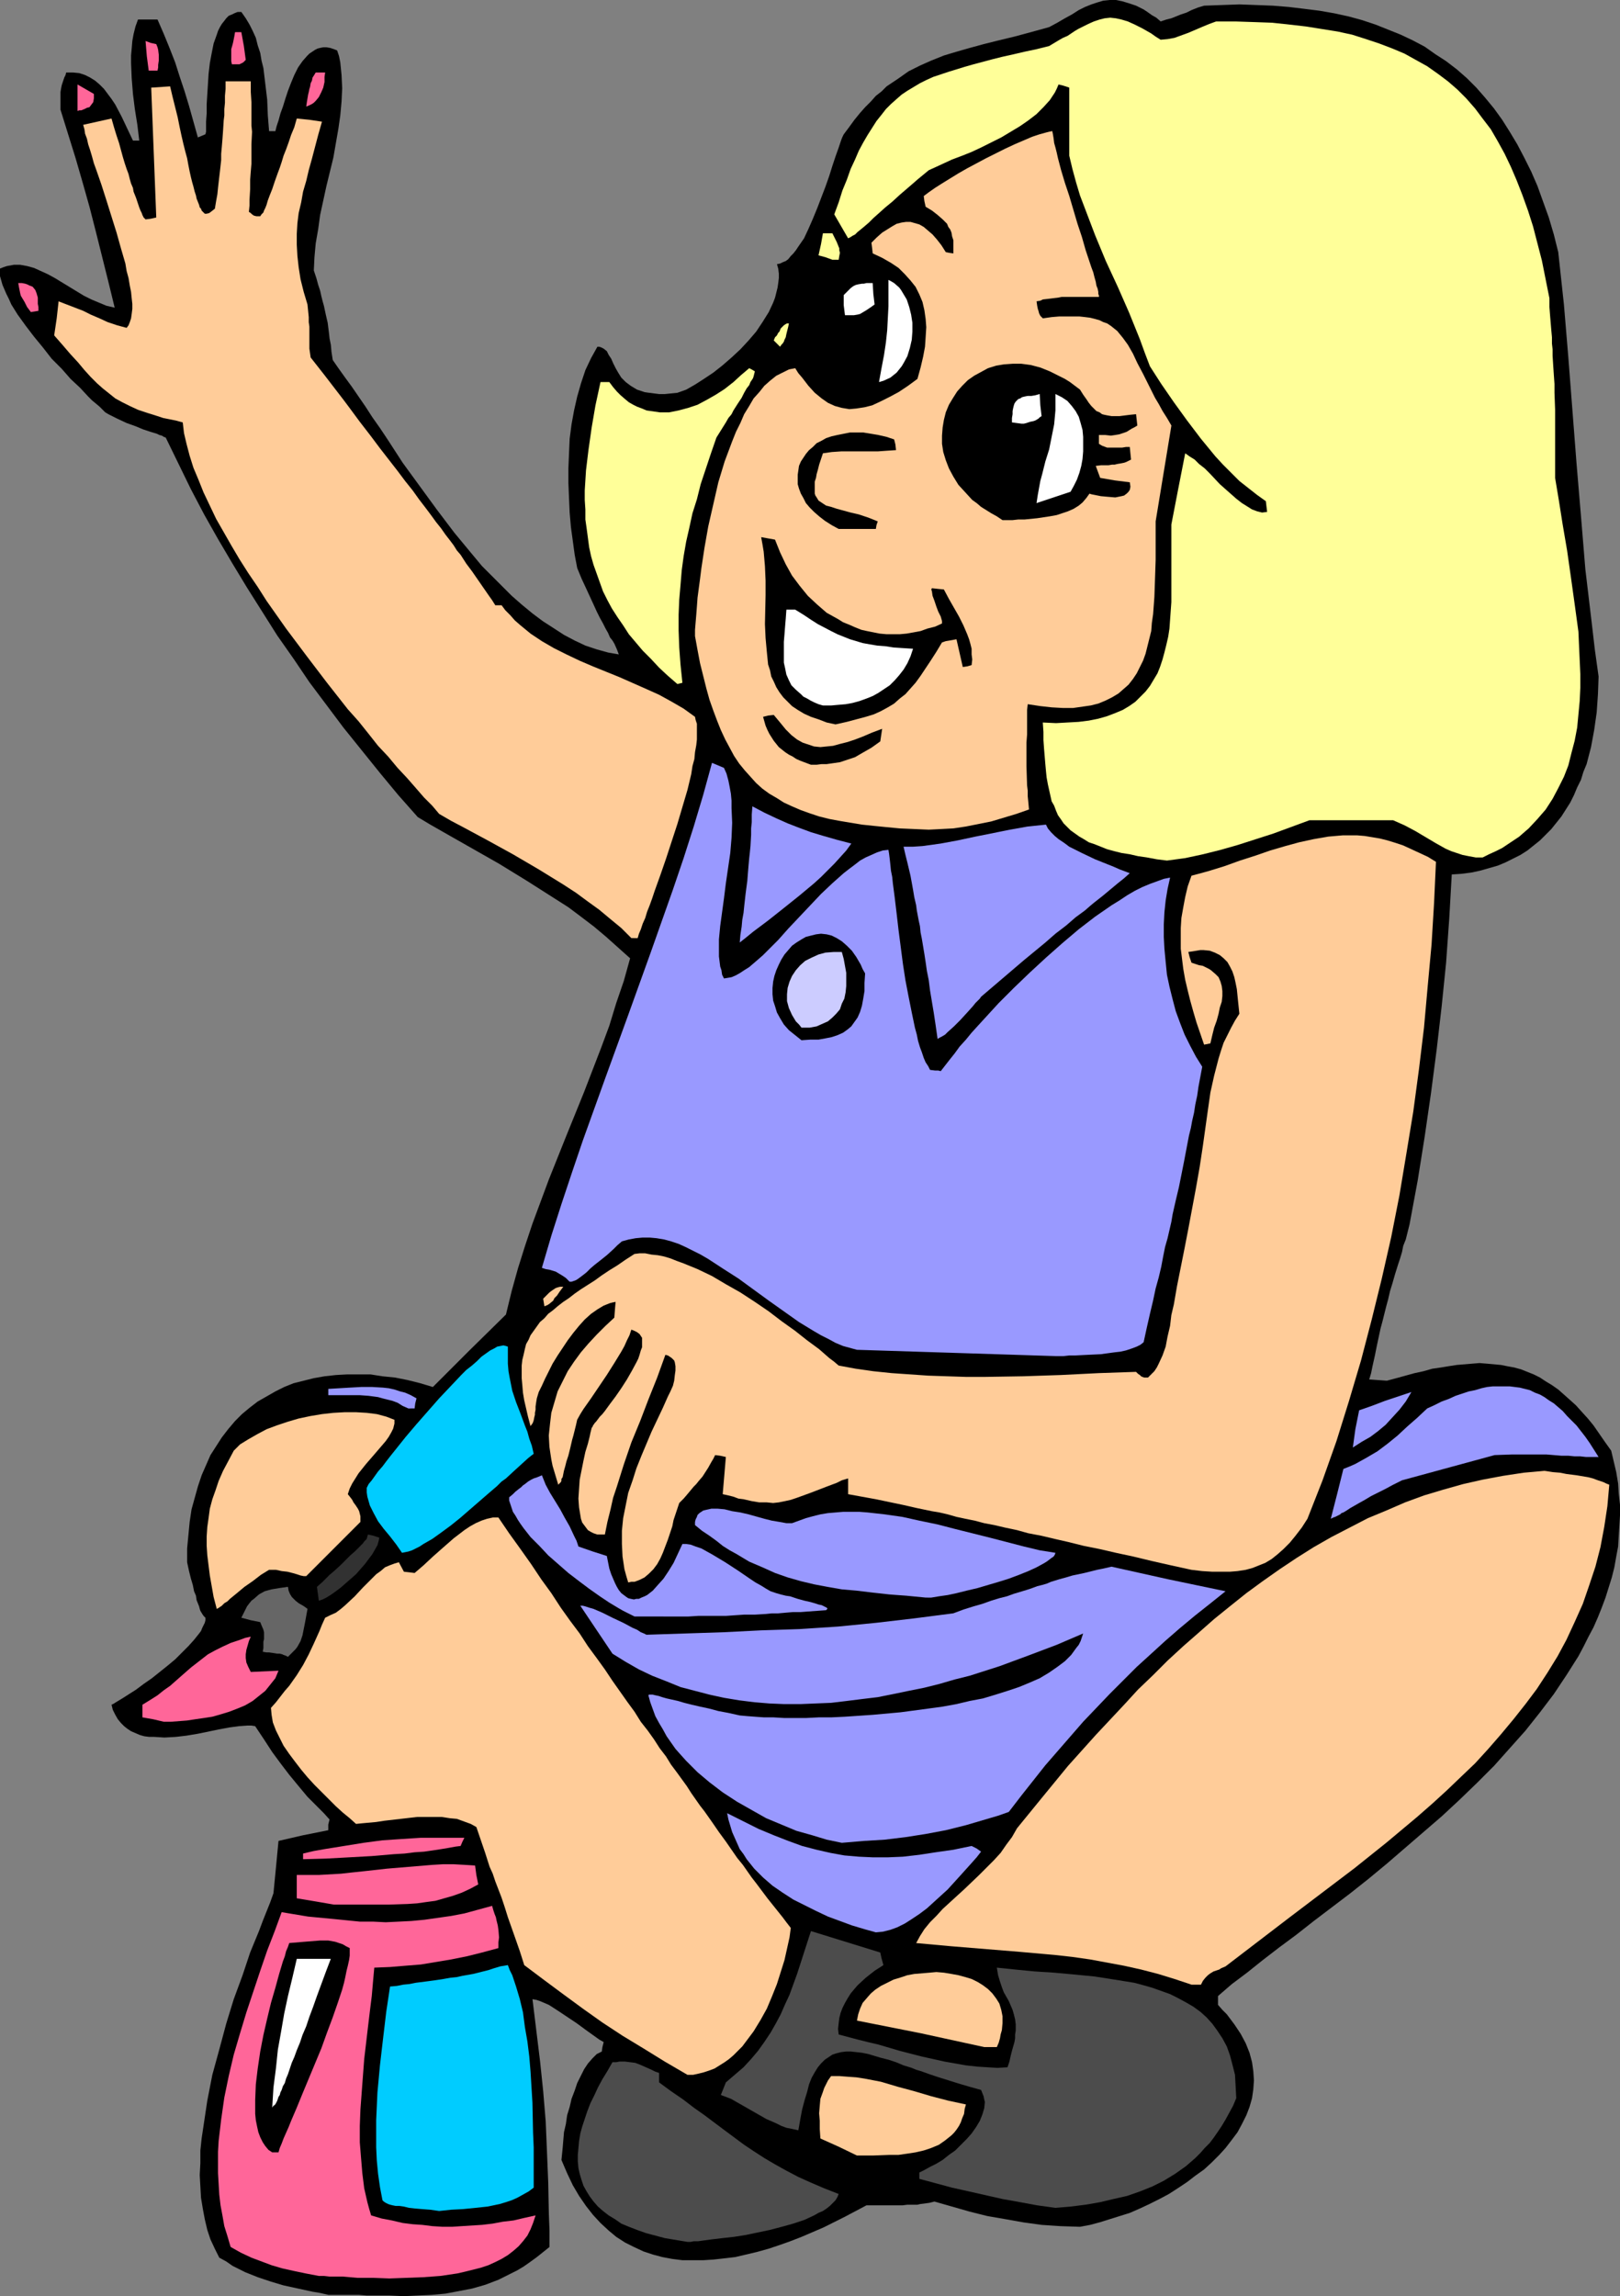 <?xml version="1.0" encoding="UTF-8" standalone="no"?>
<svg
   version="1.0"
   width="109.898mm"
   height="155.711mm"
   id="svg52"
   sodipodi:docname="Girl Painting Fingernails.wmf"
   xmlns:inkscape="http://www.inkscape.org/namespaces/inkscape"
   xmlns:sodipodi="http://sodipodi.sourceforge.net/DTD/sodipodi-0.dtd"
   xmlns="http://www.w3.org/2000/svg"
   xmlns:svg="http://www.w3.org/2000/svg">
  <rect width="100%" height="100%" fill="#808080" stroke="none"/>
  <sodipodi:namedview
     id="namedview52"
     pagecolor="#ffffff"
     bordercolor="#000000"
     borderopacity="0.25"
     inkscape:showpageshadow="2"
     inkscape:pageopacity="0.0"
     inkscape:pagecheckerboard="0"
     inkscape:deskcolor="#d1d1d1"
     inkscape:document-units="mm" />
  <defs
     id="defs1">
    <pattern
       id="WMFhbasepattern"
       patternUnits="userSpaceOnUse"
       width="6"
       height="6"
       x="0"
       y="0" />
  </defs>
  <path
     style="fill:#000000;fill-opacity:1;fill-rule:evenodd;stroke:none"
     d="m 84.171,588.192 -2.1,-0.485 -1.939,-0.323 -3.716,-0.808 -3.716,-0.808 -3.231,-0.97 -3.393,-1.131 -3.231,-1.293 -1.616,-0.808 -1.616,-0.808 -1.616,-1.131 -1.777,-0.97 -1.131,-2.262 -1.131,-2.424 -0.808,-2.424 -0.646,-2.747 -0.485,-2.585 -0.485,-2.909 -0.162,-2.909 -0.162,-2.909 0.162,-3.07 v -3.232 l 0.323,-3.07 0.485,-3.232 0.485,-3.232 0.485,-3.232 1.292,-6.625 1.777,-6.464 1.777,-6.625 1.939,-6.302 2.262,-6.14 1.939,-5.817 1.131,-2.747 1.131,-2.747 0.969,-2.585 0.969,-2.424 0.969,-2.424 0.808,-2.262 0.646,-6.625 0.646,-6.787 6.301,-1.454 6.462,-1.293 v -1.454 l 0.323,-1.293 -1.454,-1.616 -1.454,-1.454 -2.746,-2.747 -2.423,-2.909 -2.262,-2.747 -2.1,-2.747 -2.262,-3.07 -2.1,-3.232 -2.262,-3.393 -0.969,-0.162 h -0.969 l -2.262,0.162 -2.423,0.323 -2.585,0.485 -5.493,1.131 -2.908,0.485 -2.746,0.323 -2.908,0.162 -2.585,-0.162 h -1.292 l -1.292,-0.162 -1.131,-0.323 -1.131,-0.485 -1.131,-0.485 -0.969,-0.646 -0.808,-0.646 -0.808,-0.808 -0.808,-0.97 -0.646,-1.131 -0.646,-1.293 -0.323,-1.293 0.646,-0.323 0.485,-0.323 1.616,-0.97 1.777,-1.131 1.777,-1.131 1.939,-1.454 2.1,-1.454 4.039,-3.232 1.939,-1.616 1.777,-1.778 1.616,-1.616 1.454,-1.616 1.292,-1.616 0.485,-0.646 0.323,-0.808 0.323,-0.646 0.323,-0.646 0.162,-0.646 v -0.646 l -0.485,-0.485 -0.323,-0.485 -0.485,-0.808 -0.162,-0.485 -0.162,-0.646 -0.323,-0.808 -0.323,-0.808 -0.162,-1.131 -0.485,-1.131 -0.323,-1.616 -0.485,-1.616 -0.485,-1.939 -0.485,-2.262 v -3.555 l 0.323,-3.393 0.323,-3.393 0.485,-3.232 0.808,-2.909 0.808,-2.909 0.969,-2.909 1.131,-2.585 1.131,-2.585 1.454,-2.262 1.454,-2.262 1.616,-2.101 1.777,-2.101 1.777,-1.778 1.939,-1.616 2.1,-1.616 2.262,-1.293 2.262,-1.293 2.262,-1.131 2.423,-0.97 2.585,-0.646 2.585,-0.646 2.746,-0.485 2.908,-0.323 2.908,-0.162 h 2.908 3.07 l 3.07,0.485 3.231,0.323 3.231,0.646 3.231,0.808 3.231,0.97 9.37,-9.372 9.37,-9.211 1.454,-5.979 1.616,-5.817 1.777,-5.656 1.939,-5.817 2.1,-5.656 2.1,-5.656 4.524,-11.311 4.524,-11.15 4.362,-11.311 2.1,-5.656 1.777,-5.817 1.939,-5.656 1.616,-5.817 -3.07,-2.747 -3.07,-2.747 -3.07,-2.585 -3.393,-2.585 -3.231,-2.424 -3.554,-2.262 -7.109,-4.525 -7.109,-4.363 -7.109,-4.04 -7.109,-4.04 -3.393,-1.939 -3.231,-1.939 -5.008,-5.656 -4.685,-5.656 -4.685,-5.817 -4.685,-5.817 -4.362,-5.817 -4.362,-5.817 -4.039,-5.979 -4.2,-5.979 -3.877,-6.14 -3.877,-6.14 -3.716,-6.14 -3.716,-6.302 -3.554,-6.302 -3.393,-6.464 -3.231,-6.625 -3.231,-6.625 -0.485,-0.162 -0.485,-0.323 -0.646,-0.162 -0.646,-0.323 -1.616,-0.485 -1.939,-0.646 -1.939,-0.808 -2.262,-0.808 -2.423,-1.131 -2.262,-1.131 -0.808,-0.485 -0.646,-0.646 -0.808,-0.808 -0.969,-0.808 -0.969,-0.808 -0.969,-0.97 L 20.518,99.379 18.094,97.116 15.833,94.531 13.248,91.945 10.986,89.037 8.724,86.29 6.624,83.543 4.524,80.634 2.908,78.049 2.262,76.594 1.616,75.301 1.131,74.17 0.646,73.039 0.323,71.908 0,70.777 V 69.807 68.838 L 0.808,68.515 1.777,68.191 3.554,67.868 h 1.616 l 1.777,0.323 1.777,0.485 1.777,0.808 1.777,0.808 1.777,0.97 3.716,2.262 3.716,2.262 1.939,0.97 1.939,0.808 1.939,0.808 2.1,0.485 -1.616,-6.625 -1.616,-6.464 -1.616,-6.464 -1.616,-6.302 -1.777,-6.302 -1.777,-6.14 -3.877,-12.443 v -3.393 -1.131 l 0.162,-0.97 0.162,-0.808 0.323,-0.97 0.323,-0.97 0.323,-0.646 0.162,-0.646 h 1.777 l 1.616,0.162 1.454,0.485 1.292,0.646 1.292,0.808 1.131,0.97 1.131,1.131 0.969,1.293 0.969,1.293 0.969,1.454 1.616,3.07 1.454,3.07 1.454,3.07 H 35.704 L 35.219,31.995 34.573,27.955 34.089,24.077 33.765,20.037 33.604,16.159 v -1.939 l 0.162,-1.778 0.162,-1.939 0.323,-1.778 0.485,-1.939 0.646,-1.778 h 5.008 l 1.616,3.717 1.454,3.555 1.454,3.717 1.131,3.555 1.292,3.878 1.131,3.717 1.131,4.04 1.131,4.04 1.939,-0.808 0.162,-0.646 v -0.808 -1.778 l 0.162,-2.101 v -2.424 l 0.162,-2.585 0.162,-2.585 0.162,-2.585 0.323,-2.747 0.485,-2.585 0.485,-2.424 0.808,-2.262 0.323,-0.97 0.485,-0.97 0.485,-0.808 0.646,-0.808 0.485,-0.646 0.646,-0.646 0.808,-0.323 0.646,-0.323 0.808,-0.323 h 0.969 l 1.131,1.616 0.969,1.616 0.808,1.616 0.808,1.778 0.485,1.939 0.646,1.939 0.323,1.939 0.485,1.939 0.485,4.04 0.485,4.04 0.162,4.04 0.323,4.04 h 1.616 l 0.162,-0.646 0.162,-0.646 0.485,-1.454 0.485,-1.778 0.646,-1.778 0.646,-2.101 0.646,-1.939 0.808,-2.101 0.808,-1.939 0.969,-1.939 1.131,-1.616 1.131,-1.293 0.646,-0.646 1.454,-0.97 0.646,-0.323 0.646,-0.162 0.808,-0.162 h 0.808 l 0.969,0.162 0.969,0.323 0.808,0.323 0.485,1.454 0.323,1.616 0.162,1.616 0.162,1.616 0.162,3.393 -0.162,3.393 -0.323,3.555 -0.485,3.393 -0.646,3.717 -0.646,3.717 -1.777,7.272 -1.616,7.433 -0.485,3.555 -0.646,3.717 -0.323,3.555 -0.162,3.393 0.646,1.939 0.485,1.778 0.485,1.454 0.323,1.454 0.323,1.293 0.323,1.131 0.485,2.262 0.485,2.101 0.162,1.293 0.162,1.293 0.162,1.454 0.323,1.616 0.162,1.778 0.323,2.101 1.454,2.101 1.616,2.262 1.777,2.424 1.777,2.585 1.777,2.585 1.777,2.747 1.939,2.747 1.939,2.909 3.877,5.979 4.362,5.979 4.362,5.979 4.524,5.979 4.685,5.656 2.423,2.909 2.585,2.585 2.585,2.585 2.423,2.424 2.585,2.262 2.746,2.262 2.585,1.939 2.746,1.778 2.746,1.778 2.746,1.454 2.746,1.293 2.908,0.97 2.908,0.808 2.746,0.485 -0.485,-1.293 -0.646,-1.454 -0.485,-0.808 -0.646,-0.808 -0.485,-1.131 -0.646,-1.131 -0.646,-1.293 -0.808,-1.454 -0.808,-1.616 -0.808,-1.778 -0.969,-2.101 -0.969,-2.101 -1.131,-2.424 -1.131,-2.747 -0.646,-3.393 -0.485,-3.555 -0.485,-3.555 -0.323,-3.717 -0.162,-3.717 -0.162,-3.878 v -3.717 l 0.162,-3.878 0.162,-3.717 0.485,-3.717 0.646,-3.555 0.808,-3.555 0.969,-3.393 1.131,-3.393 1.454,-3.07 1.616,-2.909 h 0.485 l 0.485,0.162 0.646,0.323 0.808,0.646 0.485,0.97 0.646,0.97 0.485,1.131 0.646,1.293 0.646,1.131 0.808,1.293 1.131,1.131 1.292,0.97 0.808,0.485 0.808,0.485 0.969,0.323 0.969,0.323 1.131,0.162 1.292,0.162 1.292,0.162 h 1.454 l 1.616,-0.162 1.616,-0.162 2.262,-0.808 2.262,-1.293 2.262,-1.454 2.423,-1.616 2.262,-1.778 2.423,-2.101 2.262,-2.101 2.1,-2.262 1.939,-2.262 1.616,-2.424 1.616,-2.585 1.131,-2.424 0.485,-1.293 0.323,-1.293 0.323,-1.293 0.162,-1.131 0.162,-1.293 v -1.131 l -0.162,-1.293 -0.323,-1.131 0.808,-0.162 0.646,-0.323 0.808,-0.323 0.646,-0.485 0.646,-0.808 0.646,-0.646 0.646,-0.808 0.646,-0.97 1.454,-2.101 1.131,-2.424 1.131,-2.585 1.131,-2.747 2.1,-5.494 0.969,-2.747 0.808,-2.585 0.808,-2.424 0.808,-2.262 0.323,-0.97 0.323,-0.97 0.323,-0.808 0.323,-0.646 1.454,-1.939 1.292,-1.778 1.454,-1.778 1.292,-1.454 1.454,-1.454 1.292,-1.454 1.454,-1.131 1.292,-1.293 2.908,-1.939 2.746,-1.939 2.908,-1.454 2.908,-1.293 3.231,-1.293 3.231,-0.97 3.393,-0.97 3.554,-0.97 1.939,-0.485 1.939,-0.485 4.039,-0.97 4.2,-1.131 4.685,-1.293 2.1,-1.131 1.939,-1.131 1.777,-0.97 1.777,-1.131 1.616,-0.808 1.616,-0.646 1.454,-0.485 1.616,-0.485 L 284.502,0 h 1.616 l 1.616,0.323 1.616,0.485 1.939,0.646 1.939,0.97 0.969,0.646 1.131,0.808 1.131,0.646 1.131,0.97 1.454,-0.485 1.292,-0.323 2.423,-0.97 1.454,-0.485 1.292,-0.646 1.616,-0.646 1.616,-0.485 4.524,-0.162 4.524,-0.162 4.362,0.162 4.2,0.162 4.039,0.323 4.039,0.485 3.877,0.485 3.716,0.646 3.716,0.808 3.554,0.97 3.393,1.131 3.231,1.293 3.231,1.293 3.07,1.454 3.07,1.616 2.746,1.939 2.746,1.778 2.746,2.101 2.585,2.262 2.423,2.424 2.262,2.585 2.262,2.747 2.1,2.909 1.939,3.07 1.939,3.232 1.777,3.393 1.777,3.555 1.616,3.717 1.454,4.04 1.454,4.04 1.292,4.363 1.131,4.525 1.454,13.412 1.131,13.574 2.1,27.147 1.131,13.412 1.131,13.735 1.616,13.574 0.808,6.948 0.969,6.948 -0.162,4.525 -0.323,4.686 -0.646,4.525 -0.808,4.363 -1.131,4.363 -0.808,1.939 -0.646,2.101 -0.969,1.939 -0.808,1.939 -0.969,1.939 -1.131,1.778 -1.131,1.778 -1.292,1.616 -1.292,1.616 -1.454,1.454 -1.454,1.454 -1.616,1.293 -1.616,1.293 -1.777,1.131 -1.939,0.97 -1.939,0.97 -1.939,0.808 -2.262,0.646 -2.262,0.646 -2.262,0.485 -2.585,0.323 -2.423,0.162 -0.646,11.311 -0.808,11.311 -1.131,11.15 -1.292,11.15 -1.454,11.15 -1.616,11.15 -1.777,11.15 -2.1,11.311 -0.485,1.939 -0.485,1.939 -0.646,1.616 -0.323,1.616 -0.485,1.616 -0.485,1.454 -0.808,2.585 -0.646,2.262 -0.646,2.101 -0.485,2.101 -0.485,1.778 -0.969,3.878 -0.485,1.778 -0.485,2.262 -0.485,2.262 -0.485,2.424 -0.323,1.454 -0.323,1.454 -0.323,1.616 -0.485,1.616 4.524,0.323 2.423,-0.646 4.685,-1.293 2.262,-0.485 2.262,-0.646 2.262,-0.323 1.939,-0.323 2.1,-0.323 1.939,-0.162 1.939,-0.162 1.939,-0.162 1.939,0.162 1.777,0.162 1.777,0.162 1.616,0.323 1.777,0.323 1.777,0.485 1.616,0.646 1.616,0.646 1.616,0.808 1.454,0.97 1.616,0.97 1.616,1.131 1.454,1.293 1.454,1.293 1.616,1.454 1.454,1.616 1.616,1.778 1.454,1.778 1.454,2.101 1.454,2.101 1.616,2.262 0.646,2.747 0.646,2.747 0.485,2.909 0.162,2.585 0.323,2.909 v 2.585 l -0.162,2.747 -0.162,2.585 -0.162,2.747 -0.485,2.585 -0.485,2.747 -0.646,2.585 -0.808,2.585 -0.808,2.585 -0.969,2.585 -0.969,2.424 -1.131,2.585 -1.292,2.424 -1.292,2.585 -1.292,2.424 -3.07,4.848 -3.231,4.848 -3.554,4.686 -3.716,4.686 -4.039,4.525 -4.039,4.525 -4.362,4.363 -4.524,4.363 -4.524,4.201 -4.685,4.04 -4.685,4.04 -4.685,4.04 -4.685,3.878 -4.685,3.717 -4.685,3.555 -4.685,3.555 -4.524,3.555 -4.362,3.232 -4.2,3.232 -4.039,3.232 -3.877,2.909 -3.554,3.07 v 2.262 l 1.131,1.293 1.131,1.131 1.939,2.585 1.616,2.424 1.292,2.424 0.969,2.424 0.646,2.424 0.323,2.262 0.162,2.424 -0.162,2.262 -0.323,2.262 -0.646,2.262 -0.808,2.101 -1.131,2.262 -1.131,2.101 -1.454,1.939 -1.616,2.101 -1.616,1.778 -1.939,1.939 -1.939,1.778 -2.262,1.616 -2.1,1.616 -2.423,1.616 -2.262,1.454 -2.423,1.293 -2.585,1.293 -2.423,1.131 -2.585,1.131 -2.585,0.808 -2.585,0.808 -2.585,0.808 -2.423,0.646 -2.585,0.485 -5.008,-0.162 -4.847,-0.323 -4.685,-0.646 -4.524,-0.808 -4.685,-0.808 -4.524,-1.131 -4.524,-1.293 -4.524,-1.293 -1.292,0.323 -1.131,0.162 -1.292,0.162 -0.646,0.162 h -0.808 -0.808 -0.969 l -1.292,0.162 h -9.209 l -5.493,2.909 -5.493,2.747 -5.654,2.424 -2.908,1.131 -2.746,0.97 -2.908,0.97 -2.908,0.808 -2.746,0.646 -2.746,0.646 -2.746,0.323 -2.908,0.323 -2.585,0.162 h -2.746 -2.585 l -2.585,-0.323 -2.585,-0.485 -2.423,-0.646 -2.423,-0.808 -2.423,-1.131 -2.262,-1.131 -2.262,-1.454 -1.939,-1.616 -2.1,-1.939 -1.939,-2.101 -1.777,-2.262 -1.777,-2.585 -1.616,-2.747 -1.454,-3.07 -1.454,-3.393 0.162,-1.616 0.162,-1.616 0.162,-1.939 0.162,-1.939 0.485,-2.101 0.323,-2.262 0.646,-2.101 0.485,-2.101 0.808,-2.101 0.646,-1.939 0.969,-1.939 0.808,-1.616 0.969,-1.454 1.131,-1.293 1.131,-1.131 1.292,-0.646 0.162,-1.131 0.323,-1.293 -1.131,-0.646 -1.131,-0.808 -2.262,-1.616 -2.423,-1.778 -2.423,-1.616 -2.423,-1.616 -2.262,-1.454 -1.131,-0.485 -1.131,-0.485 -0.969,-0.323 -0.969,-0.162 0.969,7.918 0.969,7.918 0.808,7.756 0.646,7.756 0.323,7.756 0.323,7.918 0.162,8.08 0.162,4.201 v 4.201 l -1.616,1.293 -1.616,1.293 -1.777,1.293 -1.616,1.131 -1.616,0.97 -1.616,0.808 -3.231,1.616 -3.393,1.293 -3.393,0.97 -3.393,0.646 -3.393,0.646 -3.554,0.323 -3.554,0.162 -3.554,0.162 -3.716,-0.162 h -3.877 -1.939 l -1.939,-0.162 h -3.877 z"
     id="path1" />
  <path
     style="fill:#ff6699;fill-opacity:1;fill-rule:evenodd;stroke:none"
     d="m 81.748,583.344 -3.393,-0.646 -3.07,-0.646 -2.908,-0.646 -2.746,-0.808 -2.585,-0.97 -2.585,-0.97 -2.746,-1.293 -2.585,-1.454 -0.808,-2.747 -0.808,-2.585 -0.485,-2.747 -0.485,-2.585 -0.323,-2.747 -0.162,-2.747 -0.162,-2.747 v -2.747 -2.747 l 0.162,-2.747 0.646,-5.494 0.808,-5.656 1.131,-5.494 1.292,-5.494 1.616,-5.494 1.616,-5.333 1.777,-5.333 1.777,-5.332 1.777,-5.171 1.939,-5.009 1.777,-4.848 6.785,1.131 6.785,0.646 6.462,0.646 h 3.393 l 3.231,0.162 3.393,-0.162 3.231,-0.162 3.393,-0.323 3.393,-0.485 3.393,-0.485 3.393,-0.646 3.554,-0.97 3.554,-0.97 0.323,1.131 0.323,0.97 0.323,0.808 0.162,0.808 0.323,1.293 0.162,1.131 0.162,1.939 -0.162,1.293 v 0.646 0.808 l -4.2,1.131 -3.877,0.97 -4.039,0.808 -3.877,0.646 -3.877,0.646 -4.039,0.323 -3.877,0.323 -4.039,0.162 -0.323,3.555 -0.323,3.717 -0.485,3.878 -0.485,4.04 -0.969,8.241 -0.646,8.564 -0.323,4.363 -0.162,4.201 v 4.201 l 0.323,4.04 0.323,3.878 0.485,3.878 0.808,3.555 0.485,1.778 0.485,1.616 2.746,0.808 2.585,0.485 2.746,0.646 2.585,0.323 2.423,0.162 2.585,0.323 2.585,0.162 h 2.585 l 2.423,-0.162 2.585,-0.162 2.585,-0.162 2.746,-0.323 2.585,-0.485 2.746,-0.323 2.746,-0.646 2.908,-0.646 -0.646,1.939 -0.646,1.616 -0.808,1.616 -1.131,1.454 -1.131,1.293 -1.292,1.131 -1.454,1.131 -1.616,0.97 -1.616,0.808 -1.777,0.808 -1.939,0.646 -1.939,0.485 -1.939,0.485 -2.1,0.485 -4.362,0.646 -4.362,0.323 -4.362,0.162 -4.362,0.162 -4.2,-0.162 h -4.039 l -1.939,-0.162 -1.777,-0.162 h -1.616 -1.777 l -1.454,-0.162 z"
     id="path2" />
  <path
     style="fill:#4c4c4c;fill-opacity:1;fill-rule:evenodd;stroke:none"
     d="m 176.259,574.618 -2.908,-0.485 -2.908,-0.485 -2.423,-0.646 -2.423,-0.646 -2.262,-0.808 -2.1,-0.808 -1.939,-0.808 -1.616,-1.131 -1.616,-0.97 -1.454,-1.131 -1.292,-1.131 -1.131,-1.293 -0.969,-1.293 -0.808,-1.293 -0.808,-1.454 -0.485,-1.454 -0.485,-1.616 -0.323,-1.454 -0.162,-1.778 v -1.616 l 0.162,-1.778 0.162,-1.778 0.323,-1.939 0.485,-1.778 0.646,-1.939 0.646,-1.939 0.808,-2.101 0.969,-1.939 0.969,-2.101 1.131,-2.101 1.292,-2.101 1.292,-2.262 h 0.969 l 0.808,-0.162 h 1.454 l 1.292,0.162 1.292,0.162 1.292,0.485 1.454,0.646 1.454,0.646 0.969,0.485 0.485,0.162 0.485,0.162 v 2.424 l 3.07,2.262 3.07,2.101 2.746,2.101 2.746,1.939 5.17,3.878 5.008,3.717 2.423,1.616 2.746,1.778 2.746,1.616 2.908,1.616 3.07,1.616 3.231,1.454 3.393,1.454 3.716,1.454 -0.323,0.808 -0.485,0.808 -0.646,0.646 -0.808,0.808 -0.808,0.646 -0.969,0.646 -1.131,0.485 -1.131,0.646 -2.423,1.131 -2.908,0.97 -2.908,0.808 -3.07,0.808 -3.07,0.646 -3.07,0.646 -3.07,0.485 -2.908,0.323 -2.746,0.323 -2.423,0.323 -1.131,0.162 h -1.131 l -0.808,0.162 z"
     id="path3" />
  <path
     style="fill:#00ccff;fill-opacity:1;fill-rule:evenodd;stroke:none"
     d="m 112.605,566.7 -2.262,-0.323 -2.1,-0.162 -1.939,-0.162 -1.454,-0.162 -1.292,-0.323 -1.131,-0.162 h -0.969 l -0.808,-0.162 -0.646,-0.162 -0.485,-0.162 -0.646,-0.323 -0.485,-0.323 -0.323,-0.323 -0.646,-3.393 -0.485,-3.393 -0.323,-3.393 -0.162,-3.393 v -3.555 -3.393 l 0.323,-7.11 0.646,-6.948 0.808,-6.948 0.808,-6.787 0.969,-6.464 1.777,-0.162 1.616,-0.323 1.616,-0.162 1.616,-0.323 1.292,-0.162 1.292,-0.162 2.423,-0.323 2.1,-0.323 1.777,-0.323 1.616,-0.162 1.454,-0.323 2.746,-0.485 2.585,-0.646 1.292,-0.323 1.454,-0.485 1.616,-0.485 1.939,-0.323 0.485,1.293 0.646,1.293 0.969,2.909 0.969,3.232 0.808,3.393 0.485,3.717 0.646,3.717 0.485,3.878 0.323,3.878 0.485,7.918 0.162,7.756 0.162,3.717 v 3.717 6.625 l -1.292,0.97 -1.454,0.808 -1.454,0.808 -1.454,0.646 -1.454,0.485 -1.616,0.485 -3.07,0.646 -3.07,0.323 -3.231,0.323 -3.07,0.162 z"
     id="path4" />
  <path
     style="fill:#4c4c4c;fill-opacity:1;fill-rule:evenodd;stroke:none"
     d="m 270.608,565.892 -4.685,-0.646 -4.362,-0.808 -4.524,-0.808 -8.563,-1.939 -4.362,-0.97 -4.2,-1.131 -4.2,-1.131 v -1.616 l 1.292,-0.646 1.454,-0.808 1.616,-0.808 1.616,-0.97 1.616,-1.293 1.616,-1.131 1.454,-1.454 1.454,-1.454 1.292,-1.454 1.131,-1.616 0.969,-1.616 0.646,-1.616 0.485,-1.616 0.162,-1.616 -0.162,-0.646 -0.162,-0.808 -0.323,-0.808 -0.323,-0.808 -2.908,-0.808 -2.746,-0.808 -2.585,-0.808 -2.585,-0.808 -2.423,-0.808 -2.262,-0.808 -1.131,-0.323 -1.131,-0.485 -2.1,-0.646 -1.939,-0.808 -1.939,-0.646 -1.939,-0.485 -1.616,-0.485 -1.616,-0.485 -1.616,-0.323 -1.454,-0.162 -1.454,-0.162 h -1.131 l -1.292,0.162 -1.292,0.323 -0.969,0.323 -0.969,0.646 -0.969,0.646 -0.969,0.97 -0.808,0.97 -0.808,1.293 -0.808,1.454 -0.646,1.616 -0.485,1.939 -0.646,2.101 -0.646,2.424 -0.485,2.585 -0.485,2.747 -1.454,-0.323 -1.616,-0.323 -1.292,-0.485 -1.292,-0.646 -2.585,-1.131 -2.262,-1.293 -4.524,-2.585 -2.262,-1.293 -2.585,-0.97 0.646,-1.616 0.646,-1.616 2.262,-1.939 2.262,-1.939 1.939,-2.101 1.777,-2.101 1.616,-2.262 1.616,-2.424 1.292,-2.262 1.292,-2.424 1.131,-2.585 1.131,-2.424 1.939,-5.333 1.777,-5.494 1.777,-5.494 17.771,5.494 0.323,1.454 0.485,1.778 -2.262,1.454 -2.262,1.778 -2.1,1.939 -0.969,1.131 -0.808,0.97 -0.808,1.293 -0.646,1.131 -0.646,1.293 -0.485,1.293 -0.323,1.293 -0.162,1.293 -0.162,1.454 0.162,1.454 2.423,0.646 2.423,0.646 2.585,0.646 2.746,0.646 5.493,1.616 5.654,1.454 5.816,1.293 2.746,0.485 2.746,0.485 2.908,0.323 2.585,0.162 2.585,0.162 2.585,-0.162 0.485,-1.454 0.323,-1.454 0.323,-1.293 0.323,-1.131 0.323,-1.131 0.162,-0.97 v -0.97 l 0.162,-0.97 v -1.616 l -0.162,-1.293 -0.323,-1.293 -0.323,-1.131 -0.969,-2.262 -0.646,-1.131 -0.646,-1.131 -0.485,-1.293 -0.485,-1.454 -0.485,-1.616 -0.323,-1.939 4.685,0.485 5.008,0.485 5.008,0.323 5.331,0.485 5.008,0.485 5.17,0.808 5.008,0.808 2.423,0.646 2.262,0.646 2.262,0.808 2.262,0.808 1.939,0.97 2.1,1.131 1.939,1.131 1.777,1.293 1.616,1.454 1.454,1.616 1.292,1.778 1.292,1.939 1.131,2.101 0.808,2.262 0.646,2.424 0.646,2.585 0.162,2.909 0.162,3.07 -0.808,1.939 -0.969,1.778 -0.969,1.778 -0.969,1.616 -0.969,1.454 -1.131,1.616 -0.969,1.293 -1.292,1.293 -1.131,1.293 -1.292,1.293 -2.423,2.101 -2.746,1.939 -2.908,1.778 -2.908,1.454 -3.231,1.293 -3.231,1.131 -3.554,0.808 -3.393,0.808 -3.716,0.646 -3.877,0.485 z"
     id="path5" />
  <path
     style="fill:#ffcc99;fill-opacity:1;fill-rule:evenodd;stroke:none"
     d="m 219.718,552.48 -4.685,-2.262 -4.685,-2.101 -0.162,-2.424 v -1.131 -0.97 l -0.162,-1.939 0.162,-1.939 0.162,-1.778 0.646,-1.778 0.323,-0.97 0.485,-0.97 0.485,-0.97 0.808,-1.131 h 2.1 l 2.1,0.162 2.262,0.162 2.1,0.323 4.2,0.808 4.362,1.293 4.2,1.131 4.362,1.293 4.362,1.131 4.524,0.97 -0.323,1.131 -0.162,1.293 -0.485,1.131 -0.323,0.97 -0.485,0.97 -0.646,0.97 -0.646,0.808 -0.646,0.646 -1.616,1.293 -1.616,1.131 -1.939,0.808 -1.939,0.646 -2.1,0.485 -2.1,0.323 -2.262,0.323 h -2.262 l -4.362,0.162 z"
     id="path6" />
  <path
     style="fill:#000000;fill-opacity:1;fill-rule:evenodd;stroke:none"
     d="m 69.793,551.672 -0.969,-0.646 -0.808,-0.97 -0.646,-0.97 -0.646,-1.293 -0.485,-1.293 -0.323,-1.454 -0.323,-1.616 -0.162,-1.616 v -1.778 -1.778 l 0.162,-4.04 0.485,-4.04 0.646,-4.363 0.808,-4.201 0.969,-4.201 0.969,-4.04 1.131,-3.878 0.485,-1.778 0.485,-1.778 0.485,-1.616 0.485,-1.616 0.485,-1.293 0.323,-1.293 0.485,-1.131 0.323,-0.97 1.939,-0.162 1.939,-0.162 4.039,-0.323 h 2.1 l 1.777,0.323 0.969,0.323 0.969,0.323 0.808,0.485 0.969,0.485 v 0.97 0.97 l -0.162,1.131 -0.323,1.454 -0.323,1.293 -0.323,1.616 -0.323,1.454 -0.485,1.778 -1.131,3.393 -1.292,3.717 -1.454,3.878 -1.454,4.04 -3.231,7.756 -1.616,3.878 -1.454,3.555 -1.454,3.393 -0.646,1.616 -0.646,1.454 -0.646,1.454 -0.485,1.293 -0.485,1.131 -0.323,1.131 z"
     id="path7" />
  <path
     style="fill:#ffffff;fill-opacity:1;fill-rule:evenodd;stroke:none"
     d="m 69.793,540.199 0.323,-5.171 0.646,-5.009 0.485,-4.686 0.808,-4.525 0.808,-4.686 0.969,-4.525 1.131,-4.686 1.131,-4.848 h 8.724 l -1.292,3.393 -1.131,3.07 -1.131,3.07 -0.969,2.747 -0.969,2.585 -0.808,2.424 -0.969,2.262 -0.646,1.939 -0.808,1.939 -0.646,1.778 -0.646,1.454 -0.485,1.454 -0.485,1.454 -0.485,1.131 -0.323,1.131 -0.485,0.808 -0.323,0.97 -0.323,0.646 -0.162,0.646 -0.323,0.485 -0.323,0.97 -0.323,0.646 -0.323,0.485 -0.323,0.162 z"
     id="path8" />
  <path
     style="fill:#ffcc99;fill-opacity:1;fill-rule:evenodd;stroke:none"
     d="m 176.259,531.796 -5.816,-3.393 -5.493,-3.393 -5.331,-3.232 -5.17,-3.393 -5.008,-3.555 -4.847,-3.555 -5.008,-3.717 -5.17,-3.878 -1.131,-3.555 -1.131,-3.232 -0.969,-2.747 -0.969,-2.747 -0.808,-2.585 -0.808,-2.424 -0.808,-2.101 -0.808,-2.101 -0.646,-1.939 -0.808,-1.778 -1.131,-3.555 -2.262,-6.625 -1.454,-0.808 -1.777,-0.646 -1.777,-0.646 -1.777,-0.162 -2.1,-0.323 h -1.939 -2.262 -2.1 l -4.2,0.485 -4.2,0.485 -2.1,0.323 -1.777,0.162 -1.777,0.162 -1.616,0.162 -1.616,-1.454 -1.777,-1.454 -1.777,-1.616 -1.777,-1.778 -3.716,-3.717 -1.777,-1.939 -1.616,-1.939 -1.616,-2.101 -1.454,-1.939 -1.454,-2.101 -0.969,-1.939 -0.969,-1.939 -0.808,-2.101 -0.323,-1.939 -0.162,-1.778 1.292,-1.454 1.131,-1.454 1.131,-1.454 1.131,-1.293 1.939,-2.747 1.616,-2.585 1.454,-2.747 1.292,-2.747 1.454,-3.232 0.646,-1.616 0.808,-1.778 1.292,-0.646 1.454,-0.646 1.292,-0.97 1.131,-0.97 2.423,-2.262 2.1,-2.262 2.262,-2.262 1.131,-1.131 1.131,-0.808 1.131,-0.97 1.131,-0.485 1.292,-0.485 1.131,-0.323 1.292,2.424 1.454,0.162 1.292,0.162 1.131,-0.97 1.131,-0.97 2.423,-2.262 2.746,-2.424 2.585,-2.262 2.746,-2.101 1.454,-0.97 1.454,-0.808 1.454,-0.646 1.454,-0.485 1.454,-0.323 h 1.454 l 2.746,4.04 2.908,4.04 2.746,3.878 2.585,3.878 2.585,3.555 2.423,3.717 2.423,3.393 2.423,3.232 2.1,3.232 2.262,3.07 2.1,2.909 1.939,2.909 1.939,2.747 1.939,2.747 1.777,2.424 1.616,2.585 1.777,2.262 1.616,2.262 1.454,2.262 1.616,2.101 1.292,2.101 1.454,1.939 1.292,1.778 1.292,1.778 1.131,1.778 1.131,1.616 1.131,1.616 1.131,1.454 1.939,2.747 1.777,2.585 1.777,2.424 1.454,2.101 1.454,2.101 1.454,1.778 1.131,1.616 1.131,1.616 1.131,1.454 0.969,1.293 1.939,2.585 1.939,2.424 1.939,2.424 0.969,1.293 1.131,1.454 -0.323,2.424 -0.646,2.909 -0.646,2.909 -0.969,3.07 -0.969,3.07 -1.292,3.232 -1.292,3.07 -1.616,2.909 -1.777,2.909 -1.939,2.585 -0.969,1.293 -1.131,1.131 -1.131,1.131 -1.131,0.97 -1.131,0.808 -1.292,0.808 -1.292,0.808 -1.292,0.485 -1.454,0.485 -1.292,0.323 -1.454,0.323 z"
     id="path9" />
  <path
     style="fill:#ffcc99;fill-opacity:1;fill-rule:evenodd;stroke:none"
     d="m 252.352,524.686 -16.317,-3.555 -16.317,-3.232 0.323,-1.616 0.485,-1.454 0.646,-1.454 0.969,-1.131 1.131,-1.293 1.131,-0.97 1.454,-0.97 1.616,-0.808 1.616,-0.808 1.616,-0.485 1.939,-0.646 1.777,-0.323 1.939,-0.162 1.939,-0.162 1.777,-0.162 1.939,0.162 1.939,0.323 1.777,0.323 1.777,0.485 1.616,0.485 1.616,0.808 1.292,0.808 1.292,0.97 1.131,1.131 0.969,1.293 0.808,1.293 0.485,1.616 0.323,1.616 v 1.778 l -0.162,1.778 -0.323,1.131 -0.162,0.97 -0.323,1.131 -0.485,1.131 z"
     id="path10" />
  <path
     style="fill:#ffcc99;fill-opacity:1;fill-rule:evenodd;stroke:none"
     d="m 305.504,508.689 -4.362,-1.454 -4.2,-1.293 -4.362,-1.131 -4.362,-0.97 -4.362,-0.808 -4.362,-0.808 -4.524,-0.646 -4.362,-0.485 -9.047,-0.808 -17.771,-1.454 -8.886,-0.808 0.969,-1.778 1.131,-1.778 1.454,-1.778 1.616,-1.616 1.616,-1.778 1.939,-1.778 3.716,-3.393 3.716,-3.555 1.939,-1.939 1.777,-1.778 1.777,-1.939 1.454,-2.101 1.454,-1.939 1.292,-2.262 6.462,-7.918 6.624,-8.08 7.109,-7.918 7.27,-7.756 3.554,-3.878 3.877,-3.717 3.716,-3.717 4.039,-3.717 3.877,-3.393 4.039,-3.555 4.2,-3.393 4.039,-3.232 4.2,-3.07 4.362,-3.07 4.362,-2.909 4.362,-2.747 4.524,-2.585 4.685,-2.424 4.685,-2.424 4.685,-1.939 4.847,-2.101 4.847,-1.778 4.847,-1.454 5.17,-1.454 5.008,-1.131 5.17,-0.97 5.331,-0.808 5.331,-0.485 2.1,0.323 1.939,0.162 1.616,0.323 1.292,0.162 1.292,0.162 0.969,0.162 0.969,0.162 0.969,0.162 1.292,0.323 1.292,0.485 1.454,0.485 0.646,0.323 0.808,0.323 -0.485,5.494 -0.808,5.333 -0.969,5.171 -1.292,5.009 -1.616,4.848 -1.616,4.686 -2.1,4.686 -2.1,4.525 -2.262,4.201 -2.585,4.201 -2.746,4.201 -2.908,3.878 -3.07,3.878 -3.231,3.878 -3.231,3.717 -3.393,3.717 -3.554,3.393 -3.716,3.555 -3.716,3.393 -3.877,3.393 -7.916,6.625 -8.078,6.464 -16.64,12.604 -8.239,6.302 -8.239,6.302 -1.131,0.485 -0.485,0.323 -0.485,0.162 -0.969,0.323 -0.808,0.485 -0.646,0.485 -0.646,0.646 -0.646,0.808 -0.485,0.97 z"
     id="path11" />
  <path
     style="fill:#9999ff;fill-opacity:1;fill-rule:evenodd;stroke:none"
     d="m 224.564,495.277 -2.908,-0.808 -3.231,-0.97 -3.07,-1.131 -3.07,-1.131 -3.07,-1.454 -2.908,-1.454 -2.908,-1.454 -2.746,-1.778 -2.585,-1.778 -2.423,-2.101 -2.262,-2.262 -1.939,-2.424 -0.808,-1.293 -0.969,-1.293 -0.646,-1.454 -0.646,-1.454 -0.646,-1.454 -0.485,-1.616 -0.485,-1.616 -0.323,-1.616 4.2,2.101 3.877,1.939 3.877,1.616 3.716,1.454 3.554,1.293 3.716,0.97 3.554,0.808 3.554,0.646 3.716,0.323 3.554,0.162 h 3.877 l 3.877,-0.162 4.2,-0.485 4.2,-0.646 4.524,-0.646 4.685,-0.97 1.292,0.646 1.131,0.808 -1.131,1.454 -1.292,1.454 -1.454,1.616 -1.454,1.616 -3.231,3.555 -3.554,3.232 -1.777,1.616 -1.939,1.454 -1.939,1.293 -1.777,1.131 -1.939,0.97 -1.777,0.646 -1.939,0.485 z"
     id="path12" />
  <path
     style="fill:#ff6699;fill-opacity:1;fill-rule:evenodd;stroke:none"
     d="m 85.625,488.167 -4.685,-0.808 -4.847,-0.808 v -5.979 h 2.746 2.908 l 5.654,-0.323 2.908,-0.323 3.07,-0.323 5.816,-0.646 5.816,-0.485 5.816,-0.485 2.746,-0.162 h 2.746 l 2.908,0.162 2.585,0.162 0.323,2.424 0.485,2.424 -2.1,1.131 -2.1,0.97 -2.262,0.808 -2.262,0.646 -2.262,0.646 -2.423,0.323 -2.262,0.323 -2.423,0.162 -4.847,0.162 h -7.109 -2.262 z"
     id="path13" />
  <path
     style="fill:#ff6699;fill-opacity:1;fill-rule:evenodd;stroke:none"
     d="m 77.709,476.532 v -1.454 l 2.746,-0.646 2.746,-0.485 5.008,-0.808 5.008,-0.808 4.847,-0.646 4.847,-0.323 5.008,-0.323 h 2.746 2.585 2.908 2.908 l -0.485,0.97 -0.485,1.131 -1.292,0.162 -1.777,0.323 -1.939,0.323 -2.1,0.323 -2.262,0.323 -2.423,0.162 -2.585,0.323 -2.746,0.162 -5.654,0.485 -5.816,0.323 -5.978,0.323 z"
     id="path14" />
  <path
     style="fill:#9999ff;fill-opacity:1;fill-rule:evenodd;stroke:none"
     d="m 215.84,472.331 -3.877,-0.808 -3.716,-1.131 -4.039,-1.131 -3.877,-1.616 -3.877,-1.616 -3.716,-2.101 -3.716,-2.101 -3.716,-2.424 -3.393,-2.585 -3.07,-2.585 -2.908,-2.909 -1.454,-1.616 -1.292,-1.454 -1.131,-1.616 -1.131,-1.616 -0.969,-1.778 -0.969,-1.616 -0.969,-1.778 -0.646,-1.778 -0.646,-1.778 -0.485,-1.778 0.162,-0.162 h 0.969 l 0.646,0.162 0.808,0.162 0.969,0.323 1.131,0.323 1.454,0.323 1.454,0.323 1.616,0.485 1.939,0.485 2.1,0.485 2.262,0.485 2.423,0.646 2.585,0.485 2.908,0.646 1.777,0.162 2.1,0.162 2.262,0.162 h 2.423 l 2.746,0.162 h 5.816 l 3.231,-0.162 h 3.231 l 3.393,-0.162 7.109,-0.485 7.109,-0.646 7.27,-0.97 3.554,-0.485 3.554,-0.646 3.393,-0.808 3.393,-0.646 3.231,-0.97 3.07,-0.97 2.908,-0.97 2.746,-1.131 2.585,-1.131 2.423,-1.454 2.1,-1.454 1.939,-1.454 1.616,-1.616 1.292,-1.778 0.646,-0.808 0.485,-0.97 0.323,-0.97 0.323,-0.97 -3.393,1.454 -3.393,1.454 -7.27,2.747 -7.432,2.747 -7.593,2.424 -3.877,0.97 -3.877,1.131 -3.877,0.97 -4.039,0.808 -3.877,0.808 -4.039,0.808 -4.039,0.485 -3.877,0.485 -4.039,0.485 -4.039,0.162 -3.877,0.162 h -4.039 l -3.877,-0.162 -3.877,-0.323 -3.877,-0.485 -3.877,-0.646 -3.716,-0.808 -3.716,-0.97 -3.716,-0.97 -3.554,-1.454 -3.716,-1.454 -3.393,-1.616 -3.393,-1.939 -3.393,-2.101 -8.239,-12.281 h 0.646 l 0.646,0.162 0.969,0.323 1.131,0.323 1.131,0.485 1.131,0.485 2.585,1.293 2.746,1.293 2.423,1.293 1.131,0.485 0.969,0.646 0.808,0.323 0.646,0.323 19.71,-0.646 9.693,-0.485 9.855,-0.323 9.855,-0.646 9.855,-0.97 9.693,-1.131 5.008,-0.646 5.008,-0.646 2.585,-0.97 2.585,-0.808 2.262,-0.646 2.262,-0.808 2.1,-0.646 1.939,-0.485 1.777,-0.646 1.616,-0.485 1.616,-0.485 1.454,-0.485 1.292,-0.485 1.292,-0.323 1.131,-0.323 1.131,-0.485 2.1,-0.646 1.777,-0.485 1.616,-0.485 3.07,-0.646 3.231,-0.808 1.616,-0.323 2.1,-0.485 14.54,3.232 14.702,3.07 -4.039,3.232 -3.877,3.07 -3.877,3.232 -3.716,3.232 -3.716,3.393 -3.554,3.232 -3.554,3.555 -3.393,3.393 -3.393,3.555 -3.393,3.555 -3.231,3.717 -3.231,3.717 -3.231,3.717 -3.07,3.878 -3.07,3.878 -3.231,4.201 -2.746,0.97 -2.746,0.808 -2.746,0.808 -2.746,0.808 -5.17,1.293 -5.17,0.97 -5.17,0.808 -5.331,0.646 -5.331,0.323 z"
     id="path15" />
  <path
     style="fill:#ff6699;fill-opacity:1;fill-rule:evenodd;stroke:none"
     d="m 42.005,441.305 -2.746,-0.646 -2.746,-0.485 v -3.232 l 2.1,-1.293 1.777,-1.131 1.616,-1.293 1.616,-1.131 2.746,-2.424 2.585,-2.262 1.454,-1.131 1.454,-1.131 1.454,-1.131 1.777,-0.97 1.939,-0.97 2.1,-0.97 2.423,-0.808 1.292,-0.485 1.454,-0.323 -0.485,1.131 -0.323,1.131 -0.323,1.131 -0.162,1.131 v 0.97 l 0.162,1.131 0.485,1.131 0.646,1.293 7.109,-0.323 -0.808,1.939 -1.292,1.616 -1.292,1.616 -1.616,1.293 -1.616,1.293 -1.939,1.131 -1.939,0.808 -2.1,0.808 -2.1,0.646 -2.262,0.646 -2.1,0.323 -2.262,0.323 -2.1,0.323 -2.1,0.162 -2.1,0.162 z"
     id="path16" />
  <path
     style="fill:#666666;fill-opacity:1;fill-rule:evenodd;stroke:none"
     d="m 73.832,424.661 -0.646,-0.323 -0.485,-0.162 -0.323,-0.162 -0.646,-0.162 h -0.646 l -0.969,-0.162 -1.131,-0.162 h -0.646 l -0.969,-0.162 0.162,-0.97 v -0.808 -0.808 l 0.162,-0.646 v -1.778 l -0.162,-0.646 -0.485,-1.131 -0.323,-0.808 -2.423,-0.485 -2.423,-0.646 0.485,-0.97 0.485,-0.97 0.485,-0.97 0.485,-0.646 0.646,-0.808 0.646,-0.485 1.292,-1.131 1.454,-0.808 1.777,-0.485 1.939,-0.323 2.262,-0.323 0.162,0.97 0.323,0.808 0.485,0.808 0.485,0.485 0.485,0.485 0.808,0.646 1.131,0.646 0.485,0.323 0.646,0.485 -0.323,1.778 -0.323,1.778 -0.323,1.616 -0.323,1.616 -0.485,1.454 -0.808,1.454 -0.485,0.646 -0.646,0.646 -0.646,0.646 z"
     id="path17" />
  <path
     style="fill:#9999ff;fill-opacity:1;fill-rule:evenodd;stroke:none"
     d="m 162.688,414.32 -0.969,-0.485 -0.969,-0.485 -0.969,-0.485 -1.131,-0.646 -2.423,-1.454 -2.423,-1.616 -2.746,-1.939 -2.585,-1.939 -2.746,-2.101 -2.585,-2.262 -2.585,-2.262 -2.262,-2.424 -2.262,-2.262 -1.777,-2.262 -0.808,-1.131 -0.646,-0.97 -0.646,-1.131 -0.646,-0.97 -0.323,-0.97 -0.323,-0.97 -0.323,-0.97 v -0.808 l 0.969,-0.808 0.646,-0.646 0.808,-0.646 0.646,-0.485 0.485,-0.485 0.485,-0.323 0.808,-0.646 0.808,-0.485 0.646,-0.323 0.969,-0.323 1.131,-0.485 0.969,2.424 1.131,2.101 2.585,4.201 1.131,2.101 1.292,2.262 1.131,2.424 0.646,1.293 0.485,1.454 3.716,1.293 3.554,1.131 0.323,1.616 0.323,1.616 0.485,1.454 0.485,1.131 0.485,1.131 0.485,0.97 0.485,0.808 0.646,0.808 0.646,0.485 0.646,0.485 0.485,0.323 0.646,0.162 0.808,0.162 0.646,-0.162 h 0.646 l 0.646,-0.323 0.808,-0.323 0.646,-0.323 1.454,-1.131 1.292,-1.454 1.454,-1.616 1.292,-1.939 1.292,-2.101 1.131,-2.424 1.131,-2.424 h 0.969 l 1.131,0.162 1.292,0.485 1.454,0.485 1.454,0.808 1.454,0.808 3.231,1.939 3.231,2.101 3.07,2.101 1.454,0.97 1.454,0.808 1.292,0.808 1.131,0.646 1.454,0.485 1.131,0.323 1.292,0.323 1.131,0.162 1.939,0.646 1.777,0.485 1.454,0.323 1.131,0.323 0.969,0.323 0.808,0.162 0.646,0.323 0.323,0.162 0.323,0.162 0.162,0.162 v 0.162 l -0.323,0.323 -2.262,0.162 -2.262,0.162 -2.1,0.162 h -1.939 l -1.939,0.162 -1.777,0.162 h -1.616 l -1.616,0.162 -2.746,0.162 h -2.746 l -2.423,0.162 -2.262,0.162 h -4.685 -2.423 l -2.585,0.162 z"
     id="path18" />
  <path
     style="fill:#ffcc99;fill-opacity:1;fill-rule:evenodd;stroke:none"
     d="m 55.576,412.381 -0.808,-3.07 -0.485,-2.747 -0.485,-2.747 -0.323,-2.585 -0.323,-2.585 -0.162,-2.424 v -2.424 l 0.162,-2.424 0.323,-2.262 0.323,-2.424 0.646,-2.424 0.808,-2.262 0.808,-2.424 1.131,-2.585 1.292,-2.424 1.454,-2.747 1.616,-1.616 2.1,-1.293 2.262,-1.293 2.423,-1.293 2.585,-0.97 2.908,-0.97 2.746,-0.808 3.07,-0.646 2.908,-0.485 2.908,-0.323 2.908,-0.162 h 2.908 l 2.746,0.162 2.585,0.323 2.423,0.646 2.1,0.808 v 0.97 l -0.323,1.293 -0.485,0.97 -0.646,1.131 -0.808,1.131 -0.969,1.131 -1.939,2.262 -2.1,2.424 -1.939,2.424 -0.808,1.293 -0.808,1.293 -0.646,1.293 -0.485,1.454 0.646,0.808 0.485,0.646 0.323,0.646 0.485,0.646 0.646,0.97 0.323,0.646 0.162,0.646 0.162,0.646 v 0.646 0.808 l -6.947,6.948 -6.947,6.948 h -0.646 l -0.808,-0.162 -0.969,-0.323 -1.131,-0.323 -1.292,-0.323 -1.454,-0.162 -1.454,-0.323 h -1.777 l -2.1,1.293 -2.1,1.616 -2.1,1.454 -1.939,1.616 -1.777,1.454 -0.646,0.646 -0.808,0.485 -0.646,0.646 -0.485,0.323 -0.485,0.323 z"
     id="path19" />
  <path
     style="fill:#323232;fill-opacity:1;fill-rule:evenodd;stroke:none"
     d="m 81.748,410.28 -0.485,-3.555 1.292,-1.131 0.969,-0.97 0.969,-0.97 0.969,-0.808 1.777,-1.616 1.454,-1.454 1.131,-1.131 1.131,-0.97 0.808,-0.808 0.808,-0.808 0.485,-0.485 0.323,-0.485 0.323,-0.323 0.323,-0.323 0.162,-0.646 0.162,-0.485 1.454,0.323 1.454,0.485 -0.162,0.808 -0.323,1.131 -0.646,1.131 -0.646,1.131 -0.969,1.293 -0.969,1.293 -1.131,1.293 -1.131,1.293 -2.585,2.262 -1.292,1.131 -1.292,0.97 -1.131,0.808 -1.292,0.808 -0.969,0.485 z"
     id="path20" />
  <path
     style="fill:#9999ff;fill-opacity:1;fill-rule:evenodd;stroke:none"
     d="m 237.327,409.472 -5.008,-0.485 -2.262,-0.162 -2.1,-0.162 -4.362,-0.485 -4.039,-0.485 -3.716,-0.323 -3.716,-0.646 -3.393,-0.646 -3.393,-0.808 -3.393,-0.97 -3.231,-1.131 -3.231,-1.454 -3.393,-1.454 -3.231,-1.939 -1.777,-0.97 -1.777,-1.131 -1.616,-1.293 -1.777,-1.293 -1.939,-1.293 -1.777,-1.454 v -0.808 l 0.162,-0.646 0.323,-0.646 0.162,-0.485 0.485,-0.485 0.485,-0.323 0.485,-0.323 0.646,-0.162 1.454,-0.323 h 1.616 l 1.777,0.162 1.939,0.485 2.1,0.323 2.1,0.485 4.039,1.131 1.939,0.485 1.939,0.323 1.777,0.323 h 1.454 l 1.777,-0.646 1.777,-0.646 1.777,-0.485 1.939,-0.485 1.939,-0.323 1.939,-0.162 1.939,-0.162 h 2.1 2.1 l 2.1,0.162 4.362,0.485 4.524,0.646 4.362,0.97 4.685,0.97 4.362,1.131 9.047,2.262 4.362,1.131 4.362,1.131 4.039,0.97 4.039,0.646 -0.162,0.485 -0.323,0.485 -0.485,0.323 -0.646,0.485 -0.646,0.485 -0.808,0.485 -1.777,0.97 -2.1,0.97 -2.423,0.97 -2.585,0.97 -2.585,0.808 -5.493,1.616 -2.746,0.646 -2.585,0.646 -2.262,0.485 -2.262,0.323 -0.969,0.162 -0.969,0.162 h -0.808 z"
     id="path21" />
  <path
     style="fill:#ffcc99;fill-opacity:1;fill-rule:evenodd;stroke:none"
     d="m 161.072,405.594 -0.485,-1.616 -0.485,-1.778 -0.485,-3.232 -0.162,-3.232 v -3.393 l 0.323,-3.232 0.646,-3.232 0.646,-3.232 1.131,-3.232 0.969,-3.07 1.292,-3.232 2.585,-6.14 2.908,-6.14 1.292,-2.909 0.646,-1.293 0.646,-1.454 0.323,-1.293 0.162,-1.454 0.162,-1.131 v -1.131 l -0.162,-0.97 -0.162,-0.485 -0.323,-0.323 -0.323,-0.323 -0.485,-0.323 -0.485,-0.323 -0.646,-0.162 -2.1,5.817 -2.262,5.656 -2.1,5.494 -1.131,2.747 -1.131,2.747 -1.939,5.656 -1.777,5.656 -0.969,2.909 -0.646,2.909 -0.808,3.232 -0.646,3.232 h -1.131 -0.808 l -0.969,-0.323 -0.646,-0.323 -0.808,-0.485 -0.485,-0.646 -0.485,-0.646 -0.485,-0.646 -0.323,-0.97 -0.162,-0.97 -0.162,-0.97 -0.162,-0.97 -0.162,-2.262 0.162,-2.424 0.162,-2.424 0.485,-2.424 0.485,-2.424 0.485,-2.262 0.646,-2.101 0.485,-1.939 0.162,-0.808 0.162,-0.646 0.162,-0.646 0.323,-0.485 v -0.162 l 0.162,-0.162 0.323,-0.485 0.323,-0.323 0.485,-0.646 0.485,-0.646 0.646,-0.646 0.646,-0.808 1.292,-1.778 1.454,-1.939 1.454,-2.101 1.454,-2.262 1.292,-2.262 1.131,-2.101 0.485,-0.97 0.323,-0.97 0.323,-1.131 0.323,-0.808 v -0.808 -0.808 -0.808 l -0.323,-0.485 -0.323,-0.485 -0.646,-0.485 -0.646,-0.323 -0.808,-0.323 -0.485,1.454 -0.646,1.293 -0.646,1.454 -0.808,1.454 -1.777,2.909 -1.939,3.07 -4.039,5.979 -1.939,2.747 -0.808,1.293 -0.808,1.454 -0.323,1.454 -0.323,1.293 -0.323,1.293 -0.323,1.131 -0.485,2.101 -0.485,1.939 -0.485,1.454 -0.323,1.293 -0.323,1.131 -0.162,0.808 -0.162,0.808 -0.323,0.485 v 0.485 l -0.162,0.323 -0.323,0.323 -0.323,0.323 -0.485,-1.616 -0.485,-1.616 -0.485,-1.616 -0.323,-1.616 -0.485,-3.232 -0.162,-2.909 0.323,-3.07 0.323,-2.747 0.808,-2.747 0.808,-2.747 1.292,-2.585 1.292,-2.585 1.616,-2.424 1.777,-2.424 1.939,-2.262 2.1,-2.262 2.262,-2.262 2.262,-2.101 0.162,-2.101 0.162,-1.939 -0.808,0.162 -0.646,0.162 -1.616,0.646 -1.616,0.97 -1.616,1.131 -1.616,1.454 -1.454,1.616 -1.454,1.778 -1.454,1.939 -1.292,1.939 -1.292,1.939 -1.292,2.101 -0.969,1.939 -0.969,1.939 -0.808,1.778 -0.808,1.616 -0.485,1.616 -0.162,0.97 -0.162,1.131 v 0.808 l -0.162,0.808 v 0.485 l -0.162,0.646 -0.162,0.808 -0.162,0.485 -0.162,0.323 -0.485,0.646 -0.646,-2.424 -0.485,-2.101 -0.485,-2.101 -0.323,-1.939 -0.162,-1.939 -0.162,-1.778 v -1.616 -1.616 l 0.162,-1.454 0.323,-1.293 0.323,-1.454 0.323,-1.293 0.646,-1.131 0.485,-1.131 0.808,-1.131 0.808,-1.131 0.808,-1.131 1.131,-0.97 0.969,-1.131 1.292,-0.97 1.131,-0.97 1.454,-1.131 1.454,-0.97 1.454,-1.131 1.616,-1.131 1.777,-1.131 1.777,-1.131 1.777,-1.293 1.939,-1.293 2.1,-1.293 2.1,-1.454 2.262,-1.454 1.292,-0.162 h 1.454 l 1.616,0.323 1.616,0.162 1.616,0.323 1.616,0.485 1.616,0.646 1.777,0.646 3.554,1.454 3.716,1.778 3.554,2.101 3.716,2.101 3.716,2.424 3.554,2.424 3.393,2.585 3.393,2.424 3.07,2.424 3.07,2.262 2.585,2.262 1.292,0.97 1.131,0.97 4.362,0.808 4.524,0.646 4.685,0.485 4.685,0.323 4.685,0.323 4.847,0.162 4.847,0.162 h 4.847 l 9.855,-0.162 9.693,-0.323 9.693,-0.485 9.532,-0.323 0.485,0.485 0.485,0.323 0.323,0.323 0.323,0.162 0.485,0.162 h 0.969 l 0.808,-0.808 0.808,-0.808 0.646,-0.97 0.485,-0.97 0.969,-2.101 0.808,-2.262 0.485,-2.585 0.646,-2.747 0.323,-2.747 0.646,-2.747 0.808,-4.686 0.969,-4.848 0.969,-4.848 0.969,-5.009 0.969,-5.171 0.969,-5.171 0.969,-5.494 0.808,-5.333 1.292,-9.211 0.646,-4.525 0.969,-4.363 1.131,-4.363 0.646,-2.101 0.646,-1.939 0.969,-1.939 0.969,-1.939 0.969,-1.778 1.131,-1.778 -0.323,-3.07 -0.323,-3.232 -0.323,-1.616 -0.323,-1.454 -0.485,-1.454 -0.646,-1.293 -0.646,-1.131 -0.969,-0.97 -0.969,-0.808 -1.292,-0.646 -1.292,-0.485 -1.616,-0.162 h -0.808 l -0.969,0.162 -0.969,0.162 -1.131,0.162 0.323,1.293 0.485,1.454 0.969,0.323 0.969,0.323 0.969,0.162 1.616,0.808 0.485,0.323 1.131,0.97 0.808,0.808 0.485,1.131 0.323,1.131 0.162,1.293 v 1.293 l -0.162,1.454 -0.485,1.454 -0.323,1.616 -0.485,1.778 -0.646,1.778 -0.485,1.939 -0.485,2.101 -0.808,0.162 -0.808,0.162 -1.939,-5.656 -0.808,-2.747 -0.808,-2.909 -0.646,-2.585 -0.646,-2.747 -0.485,-2.747 -0.323,-2.585 -0.323,-2.585 v -2.747 -2.585 l 0.162,-2.585 0.485,-2.747 0.485,-2.585 0.646,-2.747 0.969,-2.747 4.2,-1.131 4.2,-1.293 4.039,-1.454 4.039,-1.293 3.716,-1.293 3.877,-1.131 3.554,-0.97 3.716,-0.808 3.716,-0.646 3.716,-0.323 h 1.939 1.777 l 1.939,0.162 1.939,0.323 1.939,0.323 1.939,0.485 2.1,0.646 1.939,0.646 2.1,0.97 2.1,0.97 2.1,0.97 2.1,1.293 -0.485,10.503 -0.646,10.665 -0.969,10.503 -0.969,10.827 -1.292,10.665 -1.454,10.827 -1.777,10.827 -1.777,10.665 -2.1,10.665 -2.423,10.665 -2.585,10.503 -2.746,10.503 -3.07,10.342 -3.231,10.342 -3.554,10.019 -3.877,9.857 -1.454,2.262 -1.616,2.101 -1.454,1.778 -1.616,1.616 -1.454,1.293 -1.616,1.293 -1.616,0.97 -1.616,0.646 -1.616,0.646 -1.777,0.485 -2.1,0.323 -1.939,0.162 h -2.262 -2.262 l -2.585,-0.162 -2.746,-0.323 -5.17,-1.131 -5.008,-1.131 -4.685,-1.131 -4.524,-0.97 -4.2,-0.97 -4.039,-0.808 -3.877,-0.97 -3.554,-0.808 -3.393,-0.808 -3.393,-0.646 -2.908,-0.808 -3.07,-0.646 -2.746,-0.646 -2.585,-0.485 -2.423,-0.646 -2.423,-0.485 -2.262,-0.485 -2.262,-0.646 -2.1,-0.485 -1.939,-0.323 -3.877,-0.808 -3.554,-0.808 -6.947,-1.454 -3.554,-0.646 -3.554,-0.646 v -4.04 l -1.616,0.485 -1.292,0.646 -2.585,0.97 -2.1,0.808 -2.1,0.808 -1.777,0.646 -1.777,0.646 -1.454,0.485 -1.454,0.323 -1.616,0.323 -1.454,0.162 -1.616,-0.162 h -1.939 l -1.939,-0.323 -2.1,-0.485 -1.292,-0.162 -1.292,-0.485 -1.292,-0.323 -1.454,-0.323 0.808,-9.534 -1.454,-0.323 -1.292,-0.162 -0.485,0.97 -0.485,0.808 -0.808,1.454 -1.454,2.262 -0.969,1.131 -0.646,0.808 -0.646,0.646 -0.808,0.97 -0.808,0.97 -0.969,1.131 -1.131,1.131 -0.485,1.454 -0.485,1.454 -0.485,1.454 -0.323,1.616 -1.131,3.393 -1.292,3.393 -0.646,1.454 -0.808,1.454 -0.969,1.293 -1.131,1.131 -1.131,0.97 -1.292,0.646 -1.292,0.485 h -0.808 z"
     id="path22" />
  <path
     style="fill:#00ccff;fill-opacity:1;fill-rule:evenodd;stroke:none"
     d="m 103.073,397.999 -1.454,-2.101 -1.616,-2.101 -1.616,-1.939 -1.454,-1.939 -1.131,-2.101 -0.969,-1.939 -0.323,-1.131 -0.323,-1.131 -0.162,-1.131 v -1.131 l 0.485,-0.97 0.808,-0.97 0.808,-1.131 0.808,-1.131 1.131,-1.293 0.969,-1.293 1.131,-1.454 1.292,-1.616 2.585,-3.232 2.746,-3.232 5.816,-6.625 2.908,-3.07 2.746,-2.909 1.292,-1.293 1.454,-1.131 1.292,-1.131 1.131,-1.131 1.131,-0.808 1.131,-0.808 0.969,-0.485 0.808,-0.485 0.808,-0.162 0.808,-0.162 0.646,0.162 0.485,0.162 v 2.262 2.101 l 0.162,1.939 0.323,1.778 0.323,1.616 0.323,1.616 0.969,2.909 1.131,2.909 1.131,3.07 0.646,1.616 0.485,1.778 0.646,1.778 0.485,2.101 -0.646,0.485 -0.808,0.646 -1.777,1.616 -1.777,1.616 -2.1,1.939 -1.131,0.808 -1.131,1.131 -2.262,1.939 -4.847,4.201 -2.423,2.101 -2.423,1.939 -2.423,1.778 -2.262,1.616 -2.262,1.293 -0.969,0.646 -0.969,0.485 -0.969,0.485 -0.969,0.323 -0.808,0.162 z"
     id="path23" />
  <path
     style="fill:#9999ff;fill-opacity:1;fill-rule:evenodd;stroke:none"
     d="m 341.209,389.273 1.616,-6.302 1.616,-6.464 1.616,-0.646 1.454,-0.646 2.908,-1.616 2.746,-1.616 2.585,-1.939 2.585,-2.101 2.423,-2.262 2.585,-2.262 2.585,-2.424 1.777,-0.808 1.939,-0.97 1.777,-0.646 1.777,-0.808 3.393,-1.131 1.616,-0.323 1.616,-0.485 1.454,-0.323 1.454,-0.162 h 1.454 2.908 l 1.292,0.162 1.292,0.162 1.292,0.323 1.292,0.323 1.292,0.646 1.292,0.485 1.131,0.646 1.131,0.808 1.292,0.808 1.131,0.97 1.131,0.97 1.131,1.293 1.131,1.131 1.292,1.293 1.131,1.454 1.131,1.454 1.131,1.616 1.131,1.778 1.131,1.778 h -0.485 -1.616 -1.131 l -1.454,-0.162 h -1.454 l -1.616,-0.162 h -1.777 l -1.939,-0.162 -1.939,-0.162 h -4.2 -4.524 l -4.524,0.162 -23.749,6.464 -2.262,1.131 -2.1,1.131 -1.939,0.97 -1.616,0.808 -1.616,0.97 -1.454,0.808 -1.131,0.646 -1.131,0.646 -0.485,0.323 -0.485,0.323 -0.808,0.485 -0.485,0.162 -0.323,0.323 -0.646,0.323 -0.646,0.323 -0.485,0.162 -0.323,0.162 z"
     id="path24" />
  <path
     style="fill:#9999ff;fill-opacity:1;fill-rule:evenodd;stroke:none"
     d="m 346.863,371.013 0.646,-4.686 0.969,-4.848 3.231,-1.131 3.393,-1.293 6.785,-2.262 -1.454,2.424 -1.616,2.101 -1.777,1.939 -1.777,1.939 -1.939,1.616 -1.939,1.454 -2.262,1.293 z"
     id="path25" />
  <path
     style="fill:#9999ff;fill-opacity:1;fill-rule:evenodd;stroke:none"
     d="m 104.689,360.995 -1.454,-0.646 -1.292,-0.808 -1.292,-0.485 -1.292,-0.323 -1.292,-0.323 -1.131,-0.323 -2.423,-0.323 -2.262,-0.162 h -2.423 -2.746 -1.454 -1.454 v -1.616 l 2.746,-0.162 2.746,-0.162 2.908,-0.162 h 2.908 l 2.746,0.162 1.454,0.162 1.454,0.323 1.454,0.485 1.292,0.323 1.454,0.646 1.454,0.808 -0.323,1.293 -0.162,1.293 z"
     id="path26" />
  <path
     style="fill:#9999ff;fill-opacity:1;fill-rule:evenodd;stroke:none"
     d="m 270.608,347.582 -25.364,-0.808 -25.526,-0.808 -1.777,-0.485 -1.777,-0.485 -1.939,-0.808 -1.777,-0.97 -1.939,-0.97 -1.939,-1.131 -3.716,-2.262 -3.877,-2.747 -3.877,-2.747 -7.755,-5.656 -4.039,-2.585 -3.716,-2.424 -1.939,-1.131 -1.939,-0.97 -1.939,-0.97 -1.777,-0.808 -1.939,-0.646 -1.777,-0.485 -1.939,-0.323 -1.777,-0.162 h -1.777 l -1.777,0.162 -1.777,0.323 -1.777,0.485 -1.131,0.97 -0.969,0.97 -1.777,1.616 -1.616,1.293 -1.454,1.131 -1.131,0.97 -0.969,0.97 -0.808,0.646 -0.646,0.485 -0.646,0.485 -0.485,0.323 -0.323,0.162 -0.485,0.162 -0.485,0.162 h -0.485 l -0.969,-0.97 -0.969,-0.646 -0.808,-0.485 -0.808,-0.485 -1.616,-0.485 -0.969,-0.162 -0.969,-0.323 2.423,-8.241 2.585,-8.08 2.746,-8.241 2.746,-8.08 5.816,-16.159 5.816,-15.998 5.816,-16.159 5.654,-15.998 2.746,-8.08 2.585,-8.08 2.423,-8.08 2.262,-8.241 3.07,1.293 0.646,1.454 0.485,1.778 0.323,1.616 0.323,1.778 0.162,1.778 v 1.939 l 0.162,3.717 -0.162,3.878 -0.323,3.878 -1.131,7.756 -0.485,3.878 -0.485,3.555 -0.485,3.555 -0.323,3.393 v 1.454 2.909 l 0.162,1.293 0.162,1.293 0.323,0.97 0.162,1.131 0.485,0.97 0.969,-0.162 0.969,-0.162 1.131,-0.485 1.131,-0.646 0.969,-0.646 1.292,-0.808 1.131,-0.97 1.131,-0.97 1.292,-1.131 1.292,-1.293 2.585,-2.585 2.585,-2.909 2.746,-2.909 5.654,-5.979 2.908,-2.747 2.908,-2.585 1.454,-1.131 1.292,-0.97 1.454,-1.131 1.454,-0.808 1.454,-0.646 1.454,-0.646 1.454,-0.485 1.454,-0.162 0.162,0.97 0.162,1.293 0.162,1.454 0.162,1.616 0.323,1.616 0.162,1.616 0.485,3.717 0.485,4.04 0.485,4.201 1.131,8.726 0.646,4.201 0.808,4.201 0.808,4.04 0.808,3.878 0.485,1.778 0.323,1.616 0.485,1.616 0.485,1.293 0.485,1.454 0.485,1.131 0.646,0.97 0.485,0.97 1.292,0.162 h 0.808 l 0.646,0.162 1.131,-1.454 1.131,-1.454 1.292,-1.616 1.292,-1.778 1.616,-1.778 1.454,-1.778 1.616,-1.778 1.777,-1.939 3.554,-3.878 3.877,-3.878 4.039,-3.878 4.2,-3.878 4.2,-3.717 4.2,-3.555 4.2,-3.232 2.1,-1.454 2.1,-1.454 2.1,-1.293 1.939,-1.293 1.939,-1.131 1.939,-0.97 1.939,-0.808 1.777,-0.646 1.777,-0.646 1.616,-0.323 -0.646,2.909 -0.485,2.909 -0.323,3.07 -0.162,3.07 v 3.232 l 0.162,3.07 0.323,3.393 0.323,3.232 0.646,3.07 0.808,3.232 0.808,3.07 1.131,3.07 1.131,2.909 1.454,2.909 1.454,2.747 1.616,2.585 -0.485,2.585 -0.485,2.585 -0.323,2.262 -0.485,2.262 -0.323,2.101 -0.485,2.101 -0.323,1.778 -0.485,1.939 -0.646,3.393 -0.646,3.393 -1.292,6.464 -0.808,3.393 -0.808,3.555 -0.323,1.939 -0.485,2.101 -0.485,2.101 -0.646,2.262 -0.485,2.424 -0.485,2.585 -0.646,2.747 -0.808,2.909 -0.646,3.07 -0.808,3.393 -0.808,3.555 -0.808,3.717 -0.808,0.646 -0.969,0.485 -1.292,0.485 -1.454,0.485 -1.454,0.323 -1.454,0.162 -3.554,0.485 -3.393,0.162 -3.231,0.162 h -1.454 l -1.454,0.162 h -1.131 z"
     id="path27" />
  <path
     style="fill:#ffcc99;fill-opacity:1;fill-rule:evenodd;stroke:none"
     d="m 139.585,334.817 -0.323,-1.939 0.969,-0.97 0.646,-0.646 0.646,-0.485 0.485,-0.323 0.485,-0.323 0.485,-0.162 0.646,-0.162 h 0.808 l -0.485,0.646 -0.485,0.646 -0.323,0.485 -0.323,0.485 -0.646,0.646 -0.323,0.646 -0.969,0.808 -0.485,0.323 z"
     id="path28" />
  <path
     style="fill:#000000;fill-opacity:1;fill-rule:evenodd;stroke:none"
     d="m 205.501,266.625 -1.616,-1.293 -1.616,-1.293 -1.292,-1.454 -0.969,-1.616 -0.808,-1.454 -0.485,-1.616 -0.485,-1.454 -0.162,-1.616 v -1.616 l 0.162,-1.616 0.323,-1.454 0.485,-1.454 0.646,-1.454 0.646,-1.293 0.808,-1.293 0.969,-1.131 0.969,-1.131 1.131,-0.808 1.292,-0.808 1.131,-0.646 1.292,-0.323 1.292,-0.323 1.292,-0.162 1.454,0.162 1.292,0.323 1.292,0.646 1.292,0.808 1.292,1.131 1.292,1.293 1.131,1.616 1.131,1.939 0.485,1.131 0.646,1.131 -0.162,2.424 v 2.101 l -0.323,1.939 -0.323,1.778 -0.485,1.616 -0.646,1.454 -0.808,1.131 -0.808,1.131 -0.969,0.808 -1.131,0.808 -1.454,0.646 -1.454,0.485 -1.616,0.323 -1.777,0.323 h -2.1 z"
     id="path29" />
  <path
     style="fill:#9999ff;fill-opacity:1;fill-rule:evenodd;stroke:none"
     d="m 240.397,266.302 -0.485,-3.393 -0.485,-3.232 -0.485,-2.909 -0.485,-2.909 -0.323,-2.585 -0.485,-2.424 -0.323,-2.262 -0.323,-2.101 -0.323,-1.939 -0.323,-1.939 -0.323,-1.616 -0.162,-1.616 -0.323,-1.454 -0.485,-2.585 -0.162,-1.293 -0.485,-2.101 -0.323,-1.939 -0.646,-3.555 -0.808,-3.393 -0.485,-1.939 -0.485,-2.101 h 2.423 l 2.423,-0.162 4.685,-0.646 4.362,-0.808 4.524,-0.97 8.886,-1.778 4.524,-0.808 4.685,-0.485 0.485,0.97 0.808,0.97 0.969,0.97 0.969,0.808 1.454,0.97 1.292,0.97 1.616,0.808 1.616,0.808 3.393,1.616 3.231,1.293 1.616,0.646 1.454,0.646 1.292,0.485 1.292,0.485 -1.454,1.293 -1.616,1.293 -1.939,1.616 -1.939,1.616 -2.262,1.778 -0.969,0.808 -1.292,1.131 -2.423,1.778 -2.423,2.101 -2.746,2.101 -2.585,2.262 -5.493,4.525 -5.493,4.686 -5.493,4.686 -0.323,0.485 -0.485,0.485 -0.646,0.646 -0.646,0.808 -1.454,1.616 -1.777,1.939 -1.616,1.616 -1.616,1.454 -0.646,0.646 -0.808,0.485 -0.646,0.323 z"
     id="path30" />
  <path
     style="fill:#ccccff;fill-opacity:1;fill-rule:evenodd;stroke:none"
     d="m 205.501,263.394 -0.646,-0.808 -0.808,-0.808 -0.485,-0.808 -0.485,-0.808 -0.808,-1.778 -0.485,-1.778 v -1.778 l 0.162,-1.616 0.485,-1.616 0.646,-1.454 0.969,-1.454 1.131,-1.293 1.292,-1.131 1.616,-0.808 1.777,-0.808 1.777,-0.485 2.1,-0.162 h 2.1 l 0.485,1.778 0.323,1.778 0.323,1.778 v 1.778 1.616 l -0.162,1.616 -0.323,1.616 -0.646,1.293 -0.485,1.454 -0.969,1.131 -0.969,0.97 -1.131,0.97 -1.454,0.646 -1.454,0.646 -1.777,0.323 z"
     id="path31" />
  <path
     style="fill:#9999ff;fill-opacity:1;fill-rule:evenodd;stroke:none"
     d="m 189.668,241.579 0.162,-1.939 0.323,-2.101 0.162,-1.778 0.323,-1.778 0.162,-1.616 0.162,-1.454 0.162,-1.454 0.162,-1.293 0.323,-2.424 0.162,-2.101 0.162,-1.939 0.162,-1.778 0.162,-1.454 0.162,-1.616 0.162,-2.909 v -1.616 l 0.162,-1.616 v -1.939 l 0.162,-2.101 3.07,1.616 3.07,1.454 2.908,1.293 2.908,1.131 3.07,1.131 3.231,0.97 3.393,0.97 3.716,0.97 -1.292,1.778 -1.454,1.616 -1.616,1.778 -1.616,1.616 -1.777,1.778 -1.777,1.616 -3.877,3.232 -4.039,3.232 -3.877,3.07 -3.877,2.909 -1.777,1.454 z"
     id="path32" />
  <path
     style="fill:#ffcc99;fill-opacity:1;fill-rule:evenodd;stroke:none"
     d="m 161.88,240.448 -2.585,-2.585 -2.746,-2.262 -2.908,-2.424 -2.908,-2.101 -3.07,-2.262 -3.231,-2.101 -6.301,-3.878 -6.624,-3.878 -6.462,-3.555 -6.301,-3.393 -3.07,-1.616 -3.07,-1.778 -1.777,-2.101 -2.1,-2.101 -2.1,-2.424 -2.262,-2.585 -2.423,-2.585 -2.423,-2.909 -2.585,-2.747 -2.423,-3.07 -2.585,-3.232 -2.746,-3.07 -5.331,-6.787 -5.17,-6.787 -5.331,-7.11 -5.008,-7.11 -2.262,-3.555 -2.423,-3.555 -2.262,-3.555 -2.1,-3.555 -1.939,-3.393 -1.939,-3.393 -1.616,-3.393 -1.616,-3.393 -1.292,-3.232 -1.292,-3.07 -0.969,-3.07 -0.808,-3.07 -0.646,-2.747 -0.323,-2.747 -1.777,-0.485 -1.616,-0.323 -1.616,-0.323 -1.454,-0.485 -2.585,-0.808 -2.423,-0.808 -2.1,-0.97 -1.939,-0.97 -1.777,-0.97 -1.616,-1.293 -1.616,-1.293 -1.454,-1.293 -1.616,-1.616 -1.616,-1.778 -1.616,-1.939 -1.939,-2.101 -1.939,-2.262 -1.131,-1.293 -1.131,-1.293 0.646,-4.363 0.485,-4.363 2.1,0.808 2.1,0.808 2.1,0.808 1.939,0.97 2.262,0.97 2.1,0.97 2.423,0.808 2.423,0.646 0.485,-0.646 0.323,-0.808 0.323,-0.97 0.162,-1.131 0.162,-1.293 v -1.293 l -0.162,-1.454 -0.162,-1.616 -0.323,-1.616 -0.323,-1.939 -0.485,-1.778 -0.323,-1.939 -1.131,-3.878 -1.131,-4.04 -2.585,-8.241 -1.292,-4.04 -1.292,-3.717 -0.646,-1.778 -0.485,-1.778 -0.485,-1.616 -0.485,-1.454 -0.323,-1.454 -0.485,-1.293 -0.162,-1.131 -0.323,-1.131 7.27,-1.616 0.646,2.262 0.646,2.101 0.646,1.939 0.485,1.778 0.485,1.778 0.485,1.616 0.485,1.454 0.485,1.293 0.323,1.293 0.323,1.131 0.485,1.131 0.162,0.97 0.323,0.808 0.323,0.808 0.485,1.454 0.323,0.97 0.323,0.808 0.323,0.646 0.162,0.485 0.162,0.323 0.162,0.323 0.485,0.485 1.292,-0.162 1.454,-0.323 -1.292,-33.288 2.423,-0.162 2.423,-0.162 0.646,2.747 0.646,2.585 0.646,2.585 0.485,2.424 0.485,2.262 0.485,2.101 0.485,1.939 0.485,1.778 0.323,1.778 0.323,1.616 0.323,1.454 0.323,1.293 0.323,1.131 0.323,1.293 0.323,0.97 0.162,0.808 0.323,0.808 0.323,0.808 0.162,0.646 0.323,0.323 0.162,0.485 0.323,0.323 0.485,0.485 h 0.485 l 0.646,-0.162 0.646,-0.485 0.808,-0.646 0.323,-1.939 0.323,-1.778 0.162,-1.616 0.162,-1.454 0.323,-2.747 0.323,-2.909 v -1.616 l 0.162,-1.778 0.162,-1.939 0.162,-2.262 0.162,-2.585 0.162,-1.293 V 27.955 L 57.676,26.339 V 24.562 l 0.162,-1.778 v -1.939 h 6.462 v 1.454 1.293 l 0.162,2.585 v 2.101 2.101 1.778 l 0.162,1.616 -0.162,3.232 v 3.232 1.778 l -0.162,1.939 -0.162,2.101 v 2.424 l -0.162,2.747 v 1.454 l -0.162,1.616 0.485,0.323 0.323,0.323 0.485,0.323 0.646,0.162 h 0.969 l 0.323,-0.485 0.162,-0.162 0.323,-0.323 0.162,-0.485 0.323,-0.646 0.323,-0.808 0.323,-1.131 0.485,-1.293 0.323,-0.808 0.323,-0.808 0.323,-0.97 0.323,-0.97 0.808,-2.262 0.485,-1.293 0.485,-1.454 0.485,-1.616 0.646,-1.616 0.646,-1.778 0.646,-1.939 0.808,-1.939 0.646,-2.262 3.231,0.323 3.231,0.485 -0.969,3.393 -0.808,3.07 -0.808,3.07 -0.808,2.909 -0.646,2.747 -0.808,2.747 -0.485,2.747 -0.646,2.747 -0.323,2.585 -0.162,2.747 v 2.747 l 0.162,2.909 0.323,2.909 0.485,3.07 0.808,3.232 0.969,3.232 0.162,1.616 0.162,1.616 v 1.293 l 0.162,1.131 v 0.97 3.717 0.97 l 0.162,1.131 0.162,1.131 1.777,2.262 1.777,2.262 1.616,2.101 1.616,2.101 1.616,2.101 1.454,1.939 2.746,3.717 2.746,3.555 2.423,3.232 2.262,2.909 2.262,2.909 1.939,2.585 1.939,2.424 1.616,2.262 1.616,2.101 1.454,1.939 1.292,1.778 1.292,1.616 1.131,1.616 1.131,1.454 0.969,1.293 0.808,1.293 0.969,1.131 1.454,2.262 1.454,1.939 2.908,4.201 1.454,2.101 0.808,1.131 0.808,1.293 h 1.616 l 0.969,1.293 1.292,1.293 1.131,1.293 1.292,1.131 2.746,2.262 2.908,1.939 3.07,1.778 3.231,1.616 3.393,1.616 3.393,1.454 6.785,2.747 6.947,3.07 3.231,1.454 3.231,1.778 3.07,1.778 2.908,2.101 0.162,0.808 0.323,0.97 v 1.131 1.454 1.454 l -0.162,1.454 -0.323,1.778 -0.162,1.778 -0.485,1.778 -0.323,2.101 -0.969,4.04 -1.292,4.363 -1.292,4.363 -2.908,8.888 -1.454,4.201 -1.454,4.04 -0.646,1.939 -0.646,1.778 -0.646,1.616 -0.485,1.616 -0.646,1.454 -0.485,1.454 -0.485,1.131 -0.323,1.131 z"
     id="path33" />
  <path
     style="fill:#ffff99;fill-opacity:1;fill-rule:evenodd;stroke:none"
     d="m 299.204,220.572 -2.585,-0.323 -2.585,-0.485 -2.262,-0.323 -2.1,-0.485 -2.1,-0.323 -1.939,-0.485 -1.777,-0.485 -1.616,-0.646 -1.616,-0.646 -1.454,-0.485 -1.292,-0.808 -1.131,-0.646 -1.131,-0.808 -1.131,-0.808 -0.808,-0.808 -0.969,-0.97 -0.646,-0.97 -0.808,-1.131 -0.485,-1.131 -0.485,-1.293 -0.646,-1.131 -0.323,-1.454 -0.323,-1.454 -0.323,-1.454 -0.323,-1.778 -0.162,-1.616 -0.162,-1.778 -0.162,-1.939 -0.162,-1.939 -0.162,-2.262 v -2.101 l -0.162,-2.424 3.393,0.162 2.908,-0.162 2.908,-0.162 2.585,-0.323 2.423,-0.485 2.262,-0.646 2.1,-0.808 1.939,-0.808 1.616,-0.97 1.616,-1.131 1.292,-1.293 1.292,-1.293 1.131,-1.454 0.969,-1.616 0.969,-1.616 0.646,-1.616 0.646,-1.939 0.485,-1.778 0.485,-1.939 0.485,-2.101 0.323,-2.101 0.162,-2.262 0.323,-4.525 v -4.686 -5.009 -5.009 -5.171 l 1.777,-9.211 1.777,-9.049 1.131,0.808 1.292,0.808 1.131,1.131 1.454,1.131 1.292,1.293 2.585,2.747 1.454,1.293 2.746,2.424 1.454,1.131 1.292,0.808 1.292,0.808 1.292,0.485 1.292,0.323 1.292,-0.162 -0.323,-2.747 -2.262,-1.616 -2.262,-1.778 -2.262,-1.778 -2.1,-2.101 -2.1,-2.101 -1.939,-2.101 -3.716,-4.525 -3.554,-4.686 -3.393,-4.686 -3.231,-4.686 -2.908,-4.525 -1.292,-3.393 -1.292,-3.555 -2.746,-6.787 -2.908,-6.625 -3.07,-6.625 -2.746,-6.625 -2.585,-6.787 -1.292,-3.393 -0.969,-3.232 -0.969,-3.555 -0.808,-3.393 v -17.452 l -1.454,-0.485 -1.292,-0.323 -0.485,1.131 -0.485,0.97 -0.646,0.97 -0.646,0.97 -1.616,1.778 -1.777,1.778 -2.1,1.616 -2.1,1.454 -2.423,1.454 -2.423,1.454 -5.17,2.585 -2.423,1.131 -2.423,0.97 -2.585,0.97 -2.1,0.97 -2.1,0.97 -1.777,0.808 -2.746,2.262 -2.423,2.101 -2.262,1.939 -1.939,1.778 -1.777,1.454 -1.616,1.454 -1.454,1.293 -1.131,1.131 -1.131,0.97 -0.969,0.808 -0.808,0.646 -0.646,0.646 -0.646,0.323 -0.485,0.323 -0.323,0.162 -0.323,0.162 -1.777,-3.07 -1.777,-3.07 1.131,-3.07 0.969,-3.07 1.131,-2.747 0.969,-2.747 1.131,-2.424 0.969,-2.262 1.131,-2.101 1.131,-1.939 1.131,-1.778 1.131,-1.778 1.292,-1.616 1.131,-1.454 1.292,-1.293 1.454,-1.293 1.292,-1.131 1.454,-0.97 1.616,-0.97 1.616,-0.97 1.616,-0.808 1.777,-0.808 3.877,-1.293 2.1,-0.646 2.1,-0.646 2.262,-0.646 2.423,-0.646 2.423,-0.646 2.585,-0.646 2.908,-0.646 2.746,-0.646 3.07,-0.646 3.231,-0.808 2.423,-1.454 1.131,-0.646 1.131,-0.485 1.939,-1.293 0.808,-0.485 0.969,-0.485 1.616,-0.808 1.454,-0.646 1.454,-0.485 1.292,-0.323 1.454,-0.162 1.454,0.162 1.454,0.323 1.616,0.485 1.777,0.808 1.939,0.97 1.131,0.646 1.131,0.646 1.131,0.808 1.292,0.808 1.777,-0.162 1.777,-0.323 1.777,-0.646 1.777,-0.646 3.393,-1.454 1.939,-0.808 1.777,-0.646 h 5.008 l 4.847,0.162 4.524,0.162 4.524,0.485 4.2,0.485 4.039,0.646 4.039,0.646 3.716,0.808 3.554,1.131 3.393,1.131 3.393,1.293 3.07,1.293 2.908,1.616 2.908,1.616 2.746,1.939 2.585,1.939 2.423,2.101 2.262,2.262 2.262,2.585 1.939,2.585 2.1,2.747 1.777,3.07 1.777,3.232 1.616,3.393 1.454,3.393 1.454,3.717 1.454,4.04 1.292,4.04 1.131,4.363 1.131,4.363 0.969,4.848 0.969,4.848 v 2.262 l 0.162,2.101 0.162,1.939 0.162,1.939 0.162,1.778 v 1.616 l 0.162,1.454 v 1.616 l 0.162,2.585 0.162,2.424 0.162,2.262 v 2.262 l 0.162,4.363 v 2.262 2.424 12.766 l 0.485,2.909 0.485,2.909 0.485,3.07 0.485,3.07 1.131,6.625 0.969,6.787 0.969,6.948 0.969,7.11 0.162,3.717 0.162,3.555 0.162,3.555 v 3.555 l -0.162,3.393 -0.323,3.393 -0.323,3.393 -0.646,3.393 -0.808,3.07 -0.808,3.232 -1.131,2.909 -1.454,2.909 -1.454,2.747 -1.777,2.747 -2.1,2.424 -2.262,2.424 -1.131,0.97 -1.292,1.131 -1.454,0.97 -1.454,0.97 -1.454,0.97 -1.616,0.808 -1.777,0.808 -1.616,0.808 h -1.777 l -1.777,-0.323 -1.616,-0.323 -1.454,-0.485 -1.454,-0.485 -1.454,-0.646 -2.585,-1.454 -5.17,-3.07 -2.746,-1.454 -1.454,-0.646 -1.454,-0.646 h -21.487 l -9.209,3.393 -4.524,1.454 -4.524,1.454 -4.524,1.293 -4.524,1.131 -4.524,0.97 z"
     id="path34" />
  <path
     style="fill:#ffcc99;fill-opacity:1;fill-rule:evenodd;stroke:none"
     d="m 238.135,212.654 -3.716,-0.162 -3.716,-0.162 -3.393,-0.323 -3.231,-0.323 -3.07,-0.323 -2.908,-0.485 -2.908,-0.485 -2.585,-0.485 -2.585,-0.646 -2.423,-0.808 -2.262,-0.808 -2.262,-0.97 -2.1,-0.97 -1.777,-1.131 -1.939,-1.131 -1.777,-1.293 -1.616,-1.454 -1.454,-1.616 -1.454,-1.616 -1.454,-1.778 -1.292,-1.939 -1.131,-2.101 -1.131,-2.101 -1.131,-2.424 -0.969,-2.424 -0.969,-2.585 -0.969,-2.747 -0.808,-2.909 -0.808,-3.232 -0.808,-3.232 -0.646,-3.393 -0.646,-3.555 v -1.616 l 0.162,-1.939 0.162,-1.939 0.162,-2.101 0.162,-2.262 0.323,-2.424 0.323,-2.424 0.323,-2.585 0.808,-5.333 0.969,-5.494 1.292,-5.656 1.292,-5.656 1.616,-5.333 0.969,-2.585 0.969,-2.585 0.969,-2.424 1.131,-2.262 0.969,-2.262 1.292,-2.101 1.131,-1.939 1.454,-1.616 1.292,-1.616 1.454,-1.293 1.616,-1.293 1.616,-0.808 1.616,-0.808 1.616,-0.323 0.808,1.293 0.969,1.131 1.616,2.101 1.616,1.778 1.777,1.454 1.616,1.131 1.777,0.808 1.777,0.485 1.939,0.323 1.777,-0.162 2.1,-0.323 1.939,-0.485 2.1,-0.97 2.262,-1.131 2.423,-1.293 2.423,-1.616 2.423,-1.778 0.808,-2.909 0.646,-2.747 0.485,-2.585 0.162,-2.424 0.162,-2.585 -0.162,-2.101 -0.323,-2.262 -0.485,-2.101 -0.808,-1.939 -0.969,-1.939 -1.292,-1.616 -1.454,-1.616 -1.616,-1.616 -1.939,-1.293 -2.262,-1.293 -2.423,-1.131 -0.162,-1.454 -0.162,-1.293 1.292,-1.293 1.454,-1.293 1.292,-0.808 1.292,-0.808 1.131,-0.646 1.292,-0.323 1.131,-0.162 h 1.131 l 1.131,0.323 1.131,0.323 1.131,0.646 1.131,0.97 1.131,0.97 1.131,1.293 1.131,1.454 1.131,1.778 0.808,0.162 1.131,0.162 v -1.131 -1.293 -0.97 l -0.323,-0.97 -0.162,-0.97 -0.323,-0.808 -0.485,-0.646 -0.323,-0.808 -1.131,-1.131 -1.292,-1.131 -1.454,-1.131 -1.616,-0.97 -0.323,-1.454 -0.162,-1.293 1.292,-0.97 1.616,-1.131 1.777,-1.131 2.1,-1.293 2.1,-1.293 2.262,-1.293 4.847,-2.585 4.847,-2.424 2.423,-1.131 2.262,-0.97 2.262,-0.97 1.939,-0.646 1.777,-0.485 0.646,-0.162 0.808,-0.162 0.162,0.808 0.162,0.97 0.162,1.293 0.323,1.131 0.323,1.293 0.323,1.454 0.808,3.07 0.969,3.232 1.131,3.393 2.1,7.11 1.131,3.393 0.969,3.393 0.969,2.909 0.485,1.454 0.485,1.293 0.323,1.293 0.323,1.131 0.162,0.97 0.323,0.808 0.162,0.808 v 0.485 l 0.162,0.485 v 0.323 h -6.462 -1.131 -1.131 -0.808 l -0.808,0.162 -1.292,0.162 -1.292,0.162 -1.454,0.162 -0.646,0.323 -0.969,0.162 0.162,1.131 0.162,0.808 0.162,0.485 0.162,0.646 0.323,0.646 0.323,0.323 0.323,0.323 2.262,-0.323 1.939,-0.162 h 1.777 1.777 1.616 l 1.454,0.162 1.292,0.162 1.292,0.323 1.131,0.323 0.969,0.485 0.969,0.323 0.969,0.646 0.808,0.646 0.808,0.646 1.454,1.778 1.292,1.778 1.292,2.262 1.131,2.424 1.454,2.747 1.454,2.909 1.616,3.232 0.969,1.616 0.969,1.778 1.131,1.778 1.131,1.939 -4.039,24.562 v 4.848 5.009 l -0.162,4.848 -0.162,4.686 -0.323,4.363 -0.323,2.262 -0.162,2.101 -0.485,1.939 -0.485,1.939 -0.485,1.939 -0.646,1.778 -0.808,1.616 -0.808,1.616 -0.969,1.454 -1.131,1.454 -1.292,1.131 -1.292,1.131 -1.616,0.97 -1.616,0.808 -1.939,0.808 -1.939,0.485 -2.262,0.323 -2.262,0.323 h -2.585 l -2.908,-0.162 -2.908,-0.323 -3.231,-0.485 -0.162,1.454 v 1.454 2.585 2.262 l -0.162,2.101 v 1.778 1.454 1.454 1.293 l 0.162,5.009 0.162,1.293 v 1.454 l 0.162,1.616 0.162,1.778 -3.231,1.131 -3.231,0.97 -3.231,0.97 -3.231,0.646 -3.231,0.646 -3.231,0.485 -3.07,0.162 z"
     id="path35" />
  <path
     style="fill:#000000;fill-opacity:1;fill-rule:evenodd;stroke:none"
     d="m 207.924,196.01 -1.292,-0.485 -1.292,-0.485 -1.131,-0.485 -0.969,-0.646 -0.969,-0.485 -0.969,-0.646 -0.808,-0.646 -0.808,-0.646 -1.292,-1.616 -1.131,-1.778 -0.485,-0.97 -0.485,-1.131 -0.323,-1.131 -0.323,-1.131 1.292,-0.323 1.454,-0.162 0.808,0.97 0.808,0.97 1.454,1.778 1.454,1.454 1.454,1.131 1.454,0.808 1.454,0.485 1.454,0.485 1.616,0.162 1.616,-0.162 1.616,-0.162 1.777,-0.485 1.939,-0.485 1.939,-0.646 2.1,-0.808 2.262,-0.97 2.585,-0.97 -0.485,3.232 -1.131,0.808 -1.131,0.808 -1.131,0.646 -1.131,0.646 -1.939,1.131 -1.939,0.646 -1.939,0.646 -2.262,0.323 -1.131,0.162 h -1.292 l -1.292,0.162 z"
     id="path36" />
  <path
     style="fill:#000000;fill-opacity:1;fill-rule:evenodd;stroke:none"
     d="m 214.225,185.668 -2.262,-0.485 -2.1,-0.808 -1.939,-0.646 -1.777,-0.808 -1.616,-0.97 -1.454,-0.97 -1.131,-1.131 -1.131,-1.131 -0.969,-1.293 -0.808,-1.293 -0.646,-1.454 -0.646,-1.293 -0.323,-1.616 -0.485,-1.454 -0.162,-1.616 -0.162,-1.616 -0.323,-3.555 -0.162,-3.555 0.162,-7.433 v -3.717 l -0.162,-3.717 -0.323,-3.717 -0.323,-1.939 -0.323,-1.778 1.777,0.323 0.969,0.162 0.808,0.162 1.292,3.232 1.454,3.07 1.616,2.909 1.939,2.585 2.1,2.585 2.423,2.262 2.423,2.101 2.908,1.616 1.292,0.808 1.616,0.646 1.454,0.646 1.616,0.646 1.454,0.323 1.616,0.323 1.616,0.323 1.777,0.162 h 1.616 1.777 l 1.777,-0.162 1.777,-0.323 1.777,-0.323 1.777,-0.646 1.939,-0.485 1.777,-0.808 v -0.323 -0.323 l -0.323,-1.131 -0.323,-0.646 -0.323,-0.646 -0.485,-1.293 -0.485,-1.454 -0.485,-1.293 -0.162,-1.131 -0.162,-0.485 0.162,-0.323 1.454,0.162 1.616,0.162 1.292,2.424 1.292,2.262 1.292,2.262 1.131,2.262 0.969,2.262 0.485,1.293 0.323,1.131 0.323,1.293 v 1.454 l 0.162,1.293 -0.162,1.454 -1.131,0.323 -1.131,0.162 -0.808,-3.555 -0.808,-3.555 -1.777,0.323 -0.969,0.162 -0.969,0.323 -1.454,2.424 -1.454,2.262 -1.292,1.939 -1.292,1.939 -1.292,1.778 -1.292,1.454 -1.292,1.454 -1.454,1.131 -1.454,1.293 -1.616,0.97 -1.777,0.97 -1.777,0.808 -2.1,0.646 -2.423,0.646 -2.423,0.646 z"
     id="path37" />
  <path
     style="fill:#ffffff;fill-opacity:1;fill-rule:evenodd;stroke:none"
     d="m 210.994,180.82 -1.131,-0.323 -1.131,-0.485 -0.969,-0.485 -0.808,-0.485 -0.969,-0.485 -0.646,-0.646 -1.292,-1.131 -1.131,-1.131 -0.646,-1.293 -0.646,-1.454 -0.323,-1.616 -0.323,-1.454 v -1.778 -1.778 -1.778 l 0.162,-1.939 0.162,-2.101 0.162,-1.939 0.162,-2.262 h 2.262 l 2.1,1.293 1.939,1.293 1.777,1.131 3.393,1.778 1.616,0.808 1.616,0.646 1.616,0.646 1.616,0.485 1.616,0.485 1.777,0.323 1.939,0.323 2.1,0.162 2.1,0.323 2.423,0.162 2.585,0.162 -0.646,1.939 -0.808,1.778 -0.969,1.616 -1.131,1.454 -1.131,1.293 -1.292,1.293 -1.454,0.97 -1.454,0.97 -1.454,0.808 -1.616,0.646 -1.777,0.646 -1.777,0.485 -1.777,0.323 -1.939,0.162 -1.777,0.162 z"
     id="path38" />
  <path
     style="fill:#ffff99;fill-opacity:1;fill-rule:evenodd;stroke:none"
     d="m 173.674,175.326 -2.423,-2.101 -2.262,-2.101 -2.1,-2.262 -2.1,-2.101 -1.777,-2.101 -1.777,-2.101 -1.454,-2.262 -1.454,-2.101 -1.454,-2.262 -1.131,-2.101 -1.131,-2.262 -0.808,-2.262 -0.808,-2.262 -0.808,-2.262 -0.646,-2.262 -0.485,-2.262 -0.323,-2.424 -0.323,-2.424 -0.323,-2.262 v -2.585 l -0.162,-2.424 v -2.424 l 0.162,-2.585 0.162,-2.585 0.646,-5.333 0.808,-5.656 0.969,-5.656 1.292,-5.979 h 2.262 l 0.969,1.293 0.969,1.131 0.969,0.97 1.131,0.97 0.969,0.808 1.131,0.646 0.969,0.485 1.292,0.485 1.131,0.485 1.131,0.162 1.131,0.162 1.131,0.162 h 2.423 l 2.423,-0.485 2.423,-0.646 2.423,-0.808 2.423,-1.293 2.262,-1.293 2.262,-1.454 2.262,-1.778 1.939,-1.778 2.1,-1.778 0.646,0.323 0.808,0.485 -0.323,1.293 -0.162,0.485 -0.323,0.485 -0.323,0.485 -0.323,0.808 -0.646,0.808 -0.646,1.131 -0.646,1.293 -0.969,1.454 -1.131,1.778 -0.485,0.97 -0.808,0.97 -0.646,1.131 -0.808,1.293 -0.808,1.293 -0.808,1.293 -1.454,4.201 -1.292,3.878 -1.292,3.878 -0.969,3.878 -1.131,3.555 -0.808,3.717 -0.808,3.555 -0.646,3.717 -0.485,3.555 -0.323,3.878 -0.323,3.717 -0.162,3.878 v 4.04 l 0.162,4.363 0.323,4.363 0.485,4.686 z"
     id="path39" />
  <path
     style="fill:#000000;fill-opacity:1;fill-rule:evenodd;stroke:none"
     d="m 215.032,135.575 -1.777,-0.97 -1.777,-1.131 -1.454,-1.131 -1.292,-1.131 -1.131,-1.131 -0.969,-1.131 -0.646,-1.293 -0.646,-1.131 -0.485,-1.293 -0.323,-1.131 v -1.293 -1.131 l 0.162,-1.131 0.162,-1.131 0.485,-1.131 0.646,-0.97 0.646,-0.97 0.808,-0.97 0.969,-0.808 0.969,-0.97 1.292,-0.646 1.131,-0.646 1.454,-0.485 1.454,-0.323 1.616,-0.323 1.616,-0.323 h 1.616 1.777 l 1.939,0.323 1.939,0.323 2.1,0.485 1.939,0.646 0.323,1.293 0.162,1.454 -2.423,0.162 -2.262,0.162 h -4.685 -4.685 l -2.423,0.162 -2.262,0.323 -0.485,1.454 -0.485,1.454 -0.323,1.293 -0.323,1.131 -0.162,0.97 -0.323,0.97 v 0.808 1.616 0.646 l 0.162,0.485 0.323,0.485 0.485,0.808 0.969,0.646 0.969,0.646 1.292,0.323 1.454,0.485 1.777,0.485 1.777,0.485 2.1,0.485 2.423,0.808 2.423,0.97 -0.323,0.97 -0.162,0.97 z"
     id="path40" />
  <path
     style="fill:#000000;fill-opacity:1;fill-rule:evenodd;stroke:none"
     d="m 257.037,133.313 -1.454,-0.97 -1.454,-0.808 -1.292,-0.808 -1.292,-0.808 -1.131,-0.97 -1.131,-0.808 -1.777,-1.939 -1.777,-1.939 -1.292,-2.101 -1.131,-2.101 -0.808,-2.101 -0.646,-2.101 -0.323,-2.101 v -2.101 l 0.162,-2.101 0.323,-1.939 0.485,-1.939 0.808,-1.939 0.969,-1.616 1.131,-1.778 1.292,-1.454 1.454,-1.454 1.616,-1.131 1.777,-0.97 1.777,-0.97 2.1,-0.646 1.939,-0.323 2.262,-0.162 h 2.262 l 2.423,0.323 2.423,0.646 2.423,0.97 2.585,1.293 1.292,0.646 1.292,0.808 1.292,0.97 1.292,0.97 0.808,1.293 0.808,1.131 0.646,0.97 0.646,0.808 0.646,0.646 0.646,0.646 0.808,0.323 0.646,0.485 0.646,0.162 0.808,0.162 0.969,0.162 h 0.969 1.131 l 1.292,-0.162 1.292,-0.162 1.616,-0.162 0.162,1.454 0.162,1.454 -0.808,0.485 -0.646,0.323 -1.292,0.808 -0.969,0.323 -0.969,0.323 -0.969,0.162 -1.131,0.162 -1.454,-0.162 h -0.646 -0.969 v 2.262 l 0.808,0.485 1.292,0.485 h 0.646 1.939 0.646 0.646 l 0.969,-0.162 h 0.969 l 0.162,1.616 0.162,1.616 -0.646,0.323 -0.646,0.323 -0.485,0.162 -0.808,0.162 -0.969,0.162 -0.646,0.162 h -0.646 l -0.969,0.162 h -0.969 -0.969 l -1.292,0.162 1.131,3.07 3.716,0.646 3.877,0.485 0.162,1.131 -0.162,0.808 -0.323,0.485 -0.485,0.485 -0.646,0.485 -0.646,0.162 -0.808,0.162 -0.808,0.162 -1.939,-0.162 -1.777,-0.162 -1.616,-0.323 -0.808,-0.162 -0.485,-0.162 -0.808,1.131 -0.969,1.131 -0.969,0.808 -1.292,0.808 -1.454,0.646 -1.454,0.485 -1.454,0.485 -1.777,0.323 -3.231,0.485 -3.231,0.323 h -1.616 l -1.454,0.162 z"
     id="path41" />
  <path
     style="fill:#ffffff;fill-opacity:1;fill-rule:evenodd;stroke:none"
     d="m 265.761,128.95 0.323,-2.101 0.323,-1.778 0.323,-1.778 0.485,-1.778 0.808,-3.232 0.969,-3.07 0.646,-3.232 0.646,-3.232 0.162,-1.778 0.162,-1.778 v -2.101 -2.101 l 1.616,0.808 1.454,0.97 1.131,1.293 0.969,1.293 0.808,1.454 0.485,1.616 0.485,1.778 0.162,1.778 v 1.939 1.778 l -0.162,1.939 -0.323,1.778 -0.485,1.778 -0.646,1.778 -0.808,1.616 -0.808,1.454 z"
     id="path42" />
  <path
     style="fill:#ffffff;fill-opacity:1;fill-rule:evenodd;stroke:none"
     d="m 261.884,108.589 -2.423,-0.323 v -1.131 l 0.162,-0.97 v -0.808 l 0.162,-0.808 0.162,-0.646 0.162,-0.485 0.323,-0.485 0.323,-0.323 0.323,-0.323 0.485,-0.162 0.485,-0.323 0.646,-0.162 0.808,-0.162 h 0.969 l 0.969,-0.162 1.131,-0.323 0.162,2.909 0.323,2.747 -0.485,0.323 -0.323,0.323 -0.808,0.485 -0.485,0.162 -0.808,0.162 -0.969,0.323 -0.646,0.162 z"
     id="path43" />
  <path
     style="fill:#ffffff;fill-opacity:1;fill-rule:evenodd;stroke:none"
     d="m 225.372,97.924 0.646,-3.555 0.646,-3.393 0.485,-3.232 0.323,-3.07 0.162,-3.07 0.162,-3.07 V 75.14 71.746 l 0.646,0.323 0.808,0.485 1.292,1.131 0.485,0.646 0.485,0.808 0.969,1.616 0.646,1.939 0.485,1.939 0.323,2.101 v 2.262 l -0.162,2.101 -0.485,2.101 -0.646,2.101 -0.969,1.778 -0.485,0.808 -0.646,0.808 -0.646,0.808 -0.808,0.646 -0.808,0.646 -1.777,0.808 z"
     id="path44" />
  <path
     style="fill:#ffff99;fill-opacity:1;fill-rule:evenodd;stroke:none"
     d="m 200.008,88.875 -0.808,-0.808 -0.808,-0.808 0.323,-0.808 0.485,-0.485 0.323,-0.646 0.323,-0.323 0.323,-0.808 0.485,-0.485 0.323,-0.323 0.485,-0.323 0.323,-0.162 h 0.485 l -0.162,0.808 -0.162,0.646 -0.162,0.646 -0.162,0.646 -0.162,0.808 -0.323,0.646 -0.162,0.485 -0.323,0.485 -0.323,0.323 z"
     id="path45" />
  <path
     style="fill:#ffffff;fill-opacity:1;fill-rule:evenodd;stroke:none"
     d="m 216.648,80.796 -0.323,-2.585 v -2.585 l 0.485,-0.485 0.485,-0.485 0.485,-0.485 0.323,-0.323 0.646,-0.485 0.646,-0.323 0.646,-0.162 0.969,-0.162 h 0.485 l 0.646,-0.162 h 0.808 0.808 l 0.162,2.747 0.323,2.747 -1.131,0.808 -0.969,0.646 -0.808,0.485 -0.808,0.485 -0.646,0.162 -0.969,0.162 h -0.969 z"
     id="path46" />
  <path
     style="fill:#ff6699;fill-opacity:1;fill-rule:evenodd;stroke:none"
     d="M 7.916,79.988 7.432,79.341 6.947,78.695 6.624,78.049 6.301,77.402 5.816,76.594 5.331,75.786 5.17,75.14 5.008,74.332 4.847,73.524 4.685,72.554 H 5.654 l 0.808,0.162 0.485,0.162 0.646,0.323 0.485,0.162 0.323,0.162 0.646,0.808 0.323,0.808 0.323,1.131 v 0.808 0.808 l 0.162,0.808 v 0.97 l -0.969,0.162 z"
     id="path47" />
  <path
     style="fill:#ffff99;fill-opacity:1;fill-rule:evenodd;stroke:none"
     d="m 213.417,66.576 -1.777,-0.646 -1.777,-0.485 0.646,-2.909 0.485,-2.747 h 2.423 l 0.323,0.646 0.323,0.646 0.485,0.97 0.323,0.808 0.323,0.808 v 0.485 l 0.162,0.646 -0.162,0.808 -0.162,0.97 z"
     id="path48" />
  <path
     style="fill:#ff6699;fill-opacity:1;fill-rule:evenodd;stroke:none"
     d="M 19.872,28.44 V 21.653 l 4.2,2.424 v 0.646 0.485 l -0.162,0.97 -0.485,0.646 -0.485,0.646 -0.646,0.162 -0.646,0.323 -0.808,0.323 h -0.485 z"
     id="path49" />
  <path
     style="fill:#ff6699;fill-opacity:1;fill-rule:evenodd;stroke:none"
     d="m 78.517,27.309 0.162,-1.131 0.162,-0.97 0.162,-0.97 0.162,-0.646 0.162,-0.808 0.162,-0.485 0.162,-0.97 0.323,-0.646 0.162,-0.808 0.323,-0.485 0.485,-0.808 h 2.423 l -0.162,1.131 v 1.293 l -0.323,1.454 -0.485,1.131 -0.646,1.293 -0.808,0.97 -0.485,0.485 -0.485,0.323 -0.646,0.323 z"
     id="path50" />
  <path
     style="fill:#ff6699;fill-opacity:1;fill-rule:evenodd;stroke:none"
     d="m 38.127,18.098 -0.485,-3.717 -0.323,-3.878 1.292,0.485 1.454,0.323 0.323,0.808 0.162,0.646 0.162,1.293 v 0.646 0.808 l -0.162,1.131 v 0.646 l -0.162,0.808 z"
     id="path51" />
  <path
     style="fill:#ff6699;fill-opacity:1;fill-rule:evenodd;stroke:none"
     d="M 59.453,16.482 59.291,15.674 v -0.808 -1.454 -0.808 l 0.323,-1.131 0.162,-0.646 0.162,-0.808 0.162,-0.808 0.162,-0.97 h 1.616 l 0.646,3.555 0.485,3.555 -0.323,0.323 -0.323,0.323 -0.646,0.323 -0.323,0.162 h -0.485 z"
     id="path52" />
</svg>
